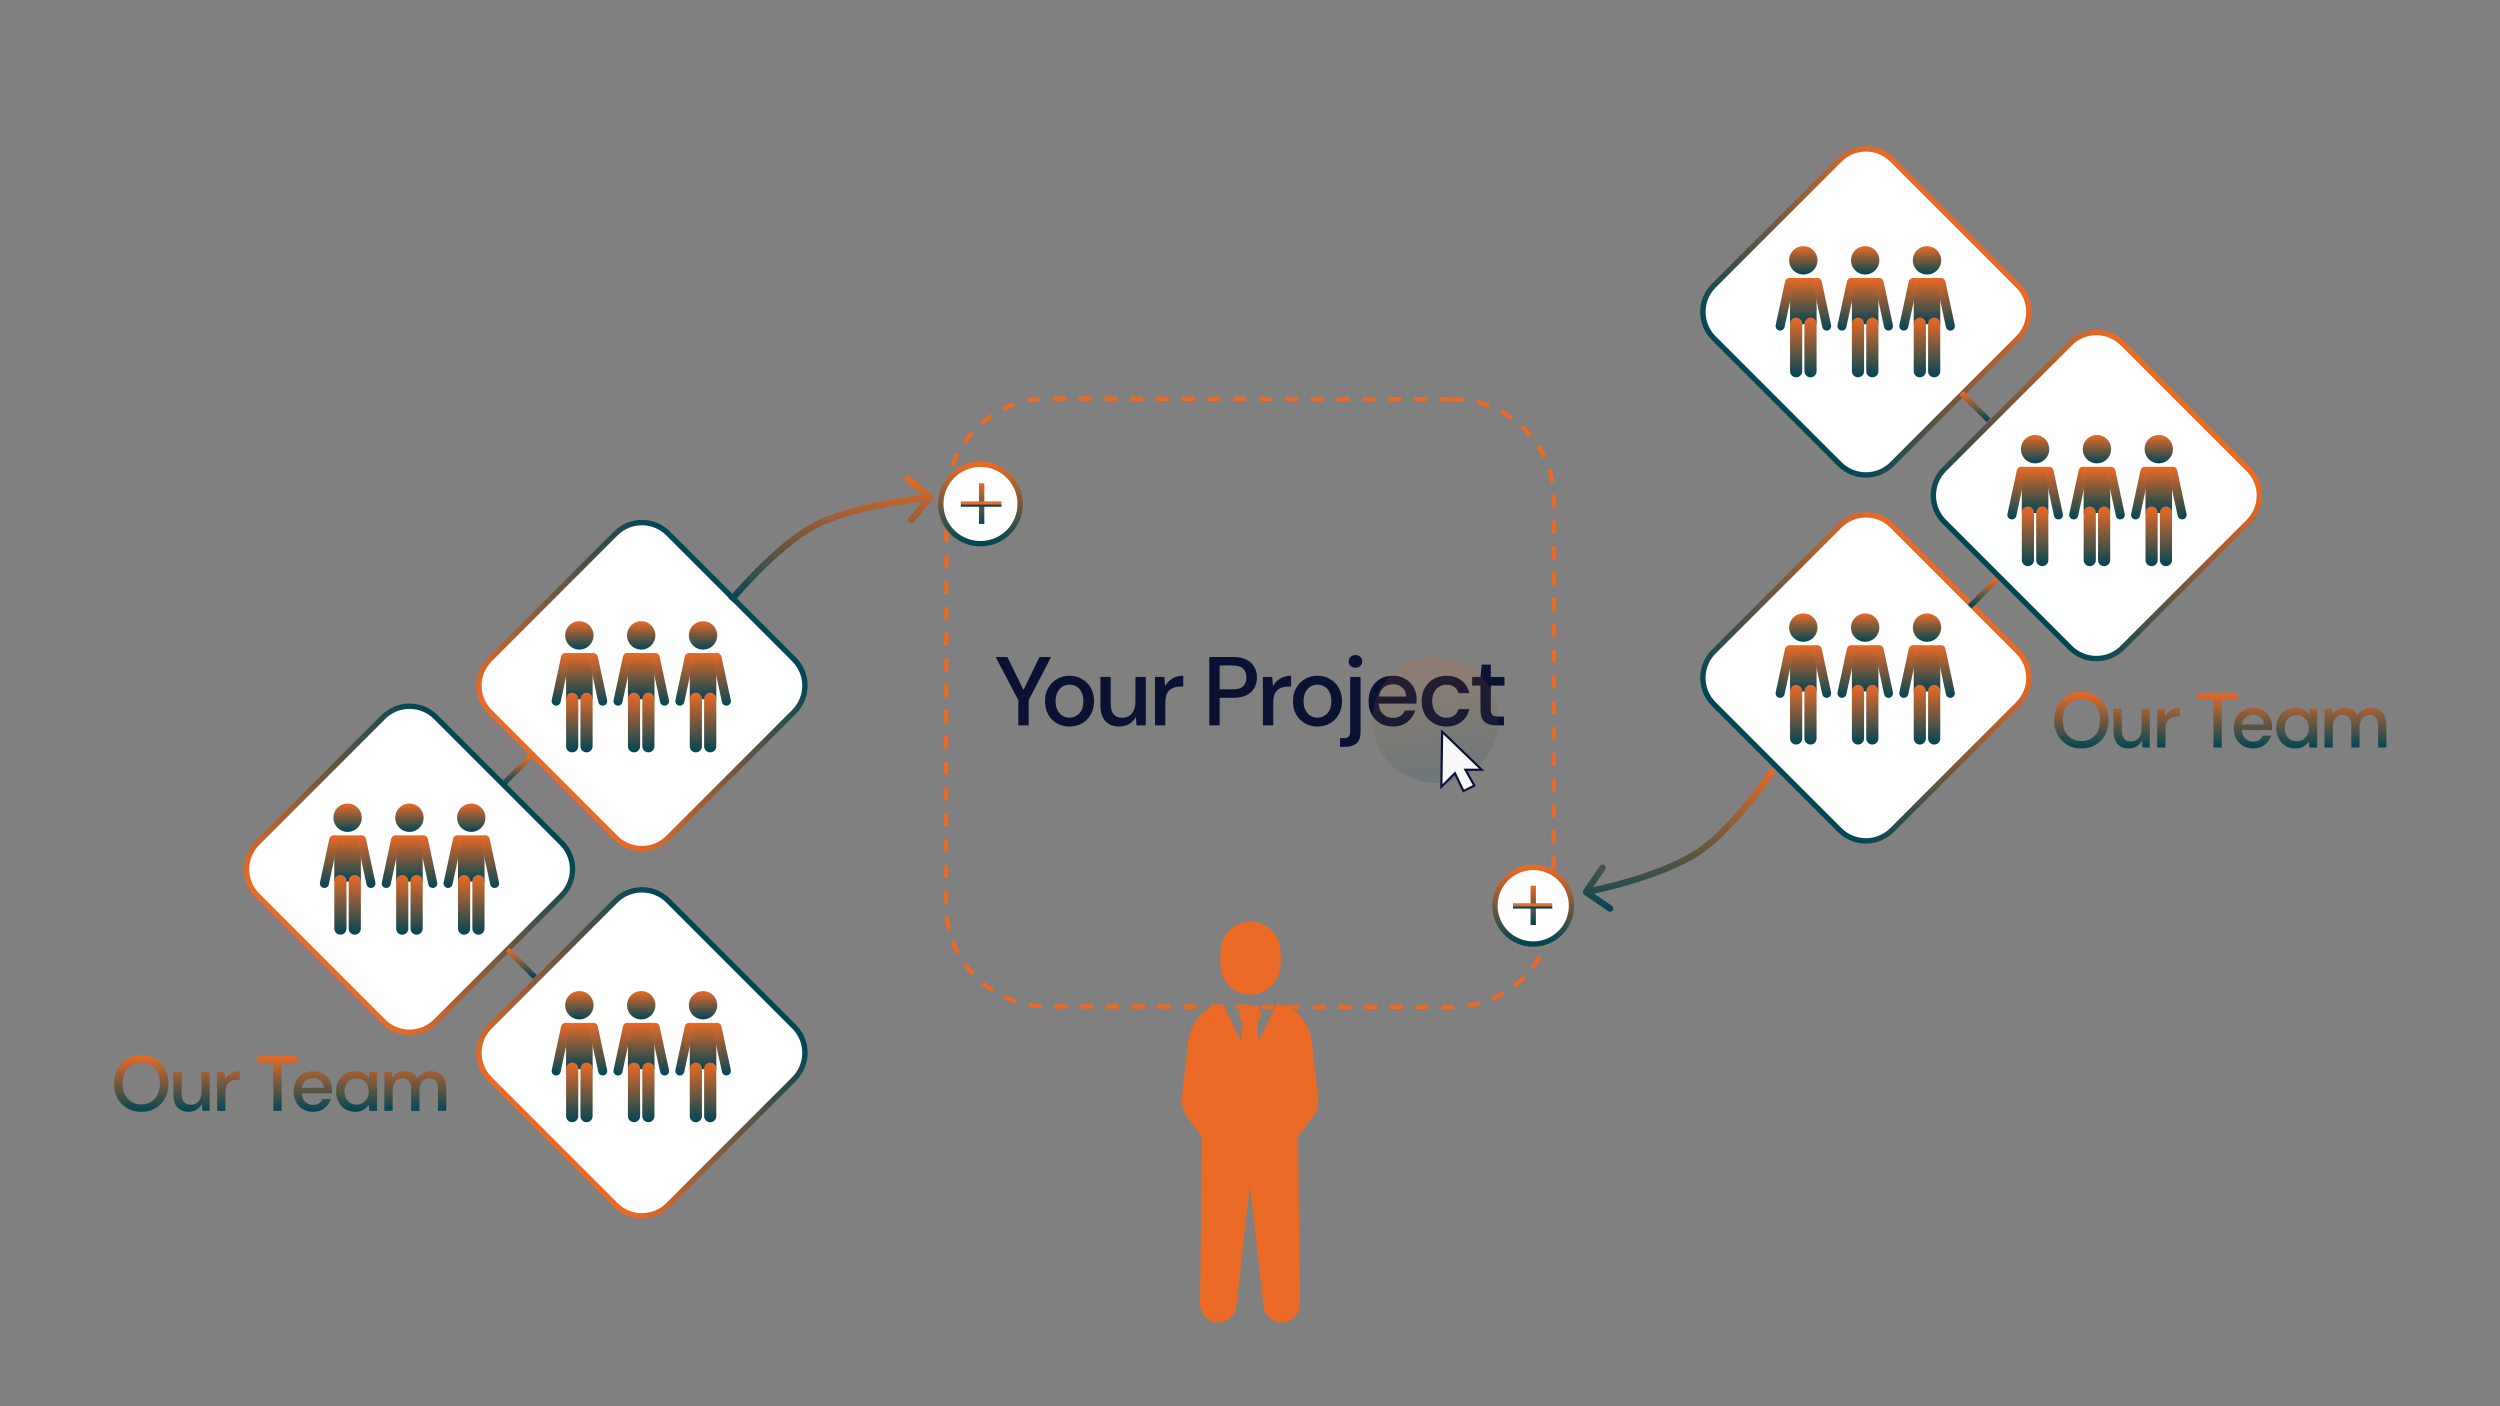 <svg xmlns="http://www.w3.org/2000/svg" width="2325" height="1308" viewBox="0 0 2325 1308" fill="none"><rect x="0" y="0" width="2325" height="1308" fill="#808080" stroke="none"/><path d="M1351.07 371.231L974.801 370.73C922.636 370.66 880.292 412.898 880.222 465.07L879.721 841.397C879.652 893.57 921.884 935.92 974.049 935.99L1350.32 936.491C1402.49 936.56 1444.83 894.322 1444.9 842.15L1445.4 465.823C1445.47 413.651 1403.24 371.3 1351.07 371.231Z" stroke="#EB6A25" stroke-width="4" stroke-linejoin="round" stroke-dasharray="12 12"></path><path d="M947.015 674.589V651.154L925.945 611.006H936.843L951.828 641.707L966.723 611.006H977.53L956.642 651.154V674.589H947.015ZM994.576 675.679C990.277 675.679 986.402 674.71 982.951 672.772C979.56 670.774 976.866 668.019 974.868 664.506C972.87 660.934 971.871 656.786 971.871 652.062C971.871 647.339 972.87 643.221 974.868 639.709C976.926 636.136 979.681 633.381 983.132 631.443C986.584 629.445 990.428 628.446 994.666 628.446C998.965 628.446 1002.81 629.445 1006.2 631.443C1009.65 633.381 1012.38 636.136 1014.37 639.709C1016.43 643.221 1017.46 647.339 1017.46 652.062C1017.46 656.786 1016.43 660.934 1014.37 664.506C1012.38 668.019 1009.65 670.774 1006.2 672.772C1002.75 674.71 998.875 675.679 994.576 675.679ZM994.576 667.413C996.876 667.413 998.996 666.838 1000.93 665.687C1002.93 664.537 1004.54 662.841 1005.75 660.601C1006.96 658.3 1007.56 655.453 1007.56 652.062C1007.56 648.671 1006.96 645.855 1005.75 643.615C1004.6 641.314 1003.02 639.588 1001.02 638.437C999.086 637.287 996.967 636.711 994.666 636.711C992.366 636.711 990.216 637.287 988.218 638.437C986.281 639.588 984.707 641.314 983.496 643.615C982.285 645.855 981.679 648.671 981.679 652.062C981.679 655.453 982.285 658.3 983.496 660.601C984.707 662.841 986.281 664.537 988.218 665.687C990.156 666.838 992.275 667.413 994.576 667.413ZM1040.86 675.679C1035.41 675.679 1031.11 673.983 1027.96 670.592C1024.88 667.201 1023.33 662.145 1023.33 655.423V629.536H1032.96V654.424C1032.96 663.144 1036.53 667.504 1043.68 667.504C1047.25 667.504 1050.18 666.232 1052.49 663.689C1054.79 661.146 1055.94 657.512 1055.94 652.789V629.536H1065.56V674.589H1057.03L1056.3 666.686C1054.91 669.472 1052.85 671.682 1050.12 673.317C1047.46 674.892 1044.37 675.679 1040.86 675.679ZM1074.18 674.589V629.536H1082.81L1083.62 638.074C1085.2 635.107 1087.38 632.775 1090.16 631.08C1093.01 629.324 1096.43 628.446 1100.42 628.446V638.528H1097.79C1095.13 638.528 1092.74 638.982 1090.62 639.891C1088.56 640.738 1086.89 642.222 1085.62 644.341C1084.41 646.4 1083.8 649.277 1083.8 652.971V674.589H1074.18ZM1124.66 674.589V611.006H1146.91C1151.87 611.006 1155.99 611.853 1159.26 613.549C1162.53 615.184 1164.95 617.455 1166.53 620.361C1168.16 623.208 1168.98 626.447 1168.98 630.081C1168.98 633.532 1168.19 636.711 1166.62 639.618C1165.1 642.464 1162.71 644.735 1159.44 646.431C1156.17 648.126 1152 648.974 1146.91 648.974H1134.29V674.589H1124.66ZM1134.29 641.071H1146.46C1151 641.071 1154.24 640.103 1156.17 638.165C1158.17 636.166 1159.17 633.472 1159.17 630.081C1159.17 626.568 1158.17 623.843 1156.17 621.906C1154.24 619.907 1151 618.908 1146.46 618.908H1134.29V641.071ZM1174.5 674.589V629.536H1183.13L1183.94 638.074C1185.52 635.107 1187.7 632.775 1190.48 631.08C1193.33 629.324 1196.75 628.446 1200.75 628.446V638.528H1198.11C1195.45 638.528 1193.06 638.982 1190.94 639.891C1188.88 640.738 1187.21 642.222 1185.94 644.341C1184.73 646.4 1184.12 649.277 1184.12 652.971V674.589H1174.5ZM1225.19 675.679C1220.89 675.679 1217.02 674.71 1213.57 672.772C1210.18 670.774 1207.49 668.019 1205.49 664.506C1203.49 660.934 1202.49 656.786 1202.49 652.062C1202.49 647.339 1203.49 643.221 1205.49 639.709C1207.55 636.136 1210.3 633.381 1213.75 631.443C1217.2 629.445 1221.05 628.446 1225.29 628.446C1229.59 628.446 1233.42 629.445 1236.82 631.443C1240.27 633.381 1242.99 636.136 1244.99 639.709C1247.05 643.221 1248.08 647.339 1248.08 652.062C1248.08 656.786 1247.05 660.934 1244.99 664.506C1242.99 668.019 1240.27 670.774 1236.82 672.772C1233.36 674.71 1229.49 675.679 1225.19 675.679ZM1225.19 667.413C1227.49 667.413 1229.61 666.838 1231.55 665.687C1233.55 664.537 1235.16 662.841 1236.37 660.601C1237.58 658.3 1238.18 655.453 1238.18 652.062C1238.18 648.671 1237.58 645.855 1236.37 643.615C1235.22 641.314 1233.64 639.588 1231.64 638.437C1229.71 637.287 1227.59 636.711 1225.29 636.711C1222.99 636.711 1220.83 637.287 1218.83 638.437C1216.9 639.588 1215.32 641.314 1214.11 643.615C1212.9 645.855 1212.29 648.671 1212.29 652.062C1212.29 655.453 1212.9 658.3 1214.11 660.601C1215.32 662.841 1216.9 664.537 1218.83 665.687C1220.77 666.838 1222.89 667.413 1225.19 667.413ZM1260.59 620.997C1258.77 620.997 1257.26 620.452 1256.04 619.362C1254.89 618.212 1254.31 616.789 1254.31 615.093C1254.31 613.398 1254.89 612.005 1256.04 610.915C1257.26 609.764 1258.77 609.189 1260.59 609.189C1262.4 609.189 1263.88 609.764 1265.03 610.915C1266.24 612.005 1266.85 613.398 1266.85 615.093C1266.85 616.789 1266.24 618.212 1265.03 619.362C1263.88 620.452 1262.4 620.997 1260.59 620.997ZM1246.24 694.572V686.397H1249.77C1251.89 686.397 1253.41 685.943 1254.31 685.035C1255.22 684.187 1255.68 682.734 1255.68 680.675V629.536H1265.31V680.766C1265.31 685.671 1264.06 689.183 1261.58 691.302C1259.1 693.482 1255.65 694.572 1251.23 694.572H1246.24ZM1295.45 675.679C1291.03 675.679 1287.09 674.71 1283.64 672.772C1280.25 670.774 1277.59 668.019 1275.65 664.506C1273.71 660.994 1272.74 656.907 1272.74 652.244C1272.74 647.521 1273.68 643.373 1275.55 639.8C1277.49 636.227 1280.15 633.441 1283.55 631.443C1287 629.445 1290.99 628.446 1295.53 628.446C1299.95 628.446 1303.8 629.445 1307.07 631.443C1310.34 633.381 1312.89 635.985 1314.7 639.255C1316.52 642.525 1317.43 646.128 1317.43 650.064C1317.43 650.67 1317.39 651.336 1317.33 652.062C1317.33 652.728 1317.31 653.485 1317.25 654.333H1282.19C1282.49 658.693 1283.91 662.024 1286.45 664.325C1289.06 666.565 1292.06 667.686 1295.45 667.686C1298.17 667.686 1300.44 667.08 1302.25 665.869C1304.13 664.597 1305.52 662.902 1306.43 660.782H1316.06C1314.85 665.021 1312.43 668.564 1308.79 671.41C1305.22 674.256 1300.78 675.679 1295.45 675.679ZM1295.45 636.348C1292.24 636.348 1289.39 637.317 1286.91 639.255C1284.43 641.132 1282.92 643.978 1282.37 647.793H1307.8C1307.62 644.281 1306.37 641.495 1304.07 639.436C1301.77 637.378 1298.9 636.348 1295.45 636.348ZM1345.12 675.679C1340.7 675.679 1336.74 674.68 1333.23 672.681C1329.78 670.683 1327.05 667.928 1325.06 664.416C1323.12 660.843 1322.15 656.725 1322.15 652.062C1322.15 647.4 1323.12 643.312 1325.06 639.8C1327.05 636.227 1329.78 633.441 1333.23 631.443C1336.74 629.445 1340.7 628.446 1345.12 628.446C1350.69 628.446 1355.35 629.899 1359.11 632.806C1362.92 635.712 1365.38 639.648 1366.47 644.614H1356.38C1355.78 642.131 1354.45 640.193 1352.39 638.801C1350.33 637.408 1347.91 636.711 1345.12 636.711C1342.76 636.711 1340.58 637.317 1338.58 638.528C1336.58 639.679 1334.99 641.405 1333.77 643.706C1332.56 645.946 1331.96 648.732 1331.96 652.062C1331.96 655.393 1332.56 658.209 1333.77 660.51C1334.99 662.75 1336.58 664.476 1338.58 665.687C1340.58 666.898 1342.76 667.504 1345.12 667.504C1347.91 667.504 1350.33 666.808 1352.39 665.415C1354.45 664.022 1355.78 662.054 1356.38 659.511H1366.47C1365.44 664.355 1363.02 668.261 1359.2 671.228C1355.39 674.195 1350.69 675.679 1345.12 675.679ZM1391.28 674.589C1386.86 674.589 1383.35 673.529 1380.75 671.41C1378.14 669.23 1376.84 665.384 1376.84 659.874V637.62H1369.12V629.536H1376.84L1378.02 618.091H1386.46V629.536H1399.18V637.62H1386.46V659.874C1386.46 662.357 1386.98 664.083 1388.01 665.051C1389.1 665.96 1390.94 666.414 1393.55 666.414H1398.73V674.589H1391.28Z" fill="#0A1133"></path><g opacity="0.15"><path d="M1343.16 727.478C1375.22 722.935 1397.53 693.257 1392.99 661.192C1388.45 629.127 1358.77 606.817 1326.71 611.361C1294.65 615.904 1272.34 645.582 1276.89 677.647C1281.43 709.712 1311.1 732.022 1343.16 727.478Z" fill="url(#paint0_linear_97_1781)"></path></g><path d="M1340.46 731.704L1341.19 680.48L1377.97 715.831H1362.83L1371.12 730.622L1361.02 735.673L1353.09 719.078L1340.46 731.704Z" fill="#F8F8F8" stroke="#0A1133" stroke-width="2"></path><path d="M455.512 662.028L572.589 779.122C586.066 792.601 607.918 792.601 621.396 779.122L738.472 662.028C751.95 648.549 751.95 626.694 738.472 613.214L621.396 496.121C607.918 482.641 586.066 482.641 572.589 496.121L455.512 613.214C442.034 626.694 442.034 648.549 455.512 662.028Z" fill="white" stroke="url(#paint1_linear_97_1781)" stroke-width="5"></path><path d="M239.388 832.795L356.464 949.888C369.942 963.368 391.793 963.368 405.271 949.888L522.348 832.795C535.826 819.315 535.826 797.461 522.348 783.981L405.271 666.888C391.793 653.408 369.942 653.408 356.464 666.888L239.388 783.981C225.91 797.461 225.91 819.315 239.388 832.795Z" fill="white" stroke="url(#paint2_linear_97_1781)" stroke-width="5"></path><path d="M455.512 1003.56L572.589 1120.66C586.066 1134.13 607.918 1134.13 621.396 1120.66L738.472 1003.56C751.95 990.082 751.95 968.227 738.472 954.748L621.396 837.654C607.918 824.175 586.066 824.175 572.589 837.654L455.512 954.748C442.034 968.227 442.034 990.082 455.512 1003.56Z" fill="white" stroke="url(#paint3_linear_97_1781)" stroke-width="5"></path><path d="M1876.75 606.005L1759.68 488.912C1746.2 475.432 1724.35 475.432 1710.87 488.912L1593.79 606.005C1580.32 619.485 1580.32 641.34 1593.79 654.819L1710.87 771.913C1724.35 785.392 1746.2 785.392 1759.68 771.913L1876.75 654.819C1890.23 641.34 1890.23 619.485 1876.75 606.005Z" fill="white" stroke="url(#paint4_linear_97_1781)" stroke-width="5"></path><path d="M2091.09 436.45L1974.01 319.356C1960.54 305.877 1938.68 305.877 1925.21 319.356L1808.13 436.45C1794.65 449.929 1794.65 471.784 1808.13 485.264L1925.21 602.357C1938.68 615.837 1960.54 615.837 1974.01 602.357L2091.09 485.264C2104.57 471.784 2104.57 449.929 2091.09 436.45Z" fill="white" stroke="url(#paint5_linear_97_1781)" stroke-width="5"></path><path d="M1876.75 265.683L1759.68 148.59C1746.2 135.11 1724.35 135.11 1710.87 148.59L1593.79 265.683C1580.32 279.163 1580.32 301.017 1593.79 314.497L1710.87 431.59C1724.35 445.07 1746.2 445.07 1759.68 431.59L1876.75 314.497C1890.23 301.017 1890.23 279.163 1876.75 265.683Z" fill="white" stroke="url(#paint6_linear_97_1781)" stroke-width="5"></path><path d="M867.188 464.67C868.264 463.391 868.099 461.48 866.821 460.404L845.972 442.859C844.693 441.782 842.784 441.947 841.707 443.227C840.631 444.506 840.795 446.416 842.074 447.492L860.606 463.088L845.013 481.622C843.936 482.902 844.101 484.812 845.38 485.888C846.66 486.965 848.569 486.8 849.646 485.52L867.188 464.67ZM679.777 558.275C682.104 560.212 682.104 560.212 682.104 560.212L682.106 560.211C682.107 560.209 682.108 560.207 682.11 560.204C682.115 560.2 682.121 560.191 682.131 560.18C682.149 560.157 682.178 560.123 682.216 560.079C682.292 559.988 682.407 559.851 682.56 559.67C682.864 559.311 683.316 558.778 683.906 558.091C685.086 556.716 686.814 554.729 688.998 552.283C693.368 547.387 699.559 540.662 706.838 533.344C721.456 518.649 740.243 501.791 757.396 492.434L754.497 487.119C736.531 496.918 717.232 514.309 702.546 529.074C695.173 536.486 688.906 543.294 684.481 548.25C682.269 550.728 680.516 552.745 679.313 554.144C678.713 554.844 678.249 555.39 677.934 555.762C677.778 555.949 677.658 556.092 677.577 556.188C677.535 556.237 677.505 556.273 677.483 556.299C677.472 556.311 677.465 556.32 677.459 556.328C677.457 556.331 677.454 556.334 677.453 556.335C677.452 556.336 677.452 556.337 677.451 556.337C677.451 556.339 677.451 556.339 679.777 558.275ZM757.396 492.434C776.188 482.183 803.018 475.486 825.389 471.355C836.527 469.298 846.475 467.892 853.636 467.001C857.217 466.555 860.098 466.239 862.08 466.033C863.072 465.932 863.838 465.856 864.355 465.808C864.613 465.784 864.809 465.766 864.94 465.754C865.004 465.747 865.054 465.744 865.085 465.741C865.101 465.739 865.113 465.738 865.121 465.738C865.124 465.738 865.128 465.737 865.129 465.737C865.13 465.737 865.131 465.737 864.871 462.72C864.612 459.704 864.611 459.704 864.61 459.704C864.61 459.704 864.608 459.704 864.607 459.704C864.603 459.704 864.6 459.704 864.595 459.705C864.587 459.705 864.572 459.706 864.554 459.709C864.519 459.711 864.465 459.716 864.396 459.722C864.257 459.736 864.054 459.754 863.786 459.779C863.252 459.83 862.467 459.906 861.457 460.01C859.438 460.219 856.514 460.541 852.889 460.991C845.64 461.894 835.571 463.317 824.289 465.4C801.816 469.55 774.183 476.38 754.497 487.119L757.396 492.434Z" fill="url(#paint7_linear_97_1781)"></path><path d="M1472.42 827.893C1471.48 829.276 1471.83 831.159 1473.21 832.1L1495.74 847.44C1497.12 848.381 1499 848.024 1499.94 846.642C1500.88 845.26 1500.52 843.377 1499.14 842.436L1479.12 828.8L1492.76 808.78C1493.7 807.398 1493.34 805.514 1491.96 804.573C1490.58 803.632 1488.7 803.989 1487.76 805.371L1472.42 827.893ZM1649.37 715.767C1646.86 714.076 1646.86 714.076 1646.86 714.076C1646.86 714.077 1646.86 714.081 1646.86 714.083C1646.85 714.089 1646.85 714.098 1646.84 714.11C1646.83 714.134 1646.8 714.172 1646.77 714.22C1646.69 714.318 1646.6 714.466 1646.46 714.661C1646.2 715.05 1645.8 715.626 1645.29 716.369C1644.25 717.855 1642.73 720.008 1640.81 722.664C1636.96 727.976 1631.48 735.295 1624.98 743.312C1611.93 759.415 1594.95 778.092 1578.83 789.138L1582.26 794.133C1599.13 782.563 1616.57 763.304 1629.68 747.126C1636.27 739.004 1641.81 731.597 1645.71 726.218C1647.66 723.528 1649.2 721.344 1650.25 719.829C1650.79 719.072 1651.19 718.482 1651.46 718.08C1651.6 717.879 1651.71 717.725 1651.78 717.62C1651.82 717.568 1651.84 717.528 1651.85 717.501C1651.86 717.487 1651.88 717.477 1651.88 717.47C1651.88 717.466 1651.89 717.464 1651.89 717.461C1651.89 717.46 1651.89 717.459 1651.89 717.459C1651.89 717.458 1651.89 717.458 1649.37 715.767ZM1578.83 789.138C1561.18 801.242 1535.17 810.626 1513.32 817.004C1502.45 820.18 1492.7 822.587 1485.66 824.2C1482.15 825.007 1479.32 825.613 1477.36 826.018C1476.39 826.22 1475.64 826.373 1475.12 826.473C1474.86 826.524 1474.68 826.562 1474.55 826.587C1474.49 826.599 1474.44 826.608 1474.4 826.614C1474.39 826.617 1474.38 826.62 1474.37 826.621C1474.37 826.622 1474.37 826.622 1474.35 826.622C1474.35 826.623 1474.35 826.622 1474.92 829.598C1475.49 832.573 1475.49 832.573 1475.49 832.573V832.571C1475.49 832.571 1475.49 832.57 1475.5 832.569C1475.52 832.568 1475.53 832.565 1475.54 832.562C1475.58 832.554 1475.62 832.545 1475.7 832.531C1475.83 832.505 1476.04 832.466 1476.3 832.414C1476.82 832.31 1477.6 832.153 1478.59 831.948C1480.58 831.535 1483.46 830.919 1487.02 830.102C1494.14 828.469 1504.01 826.034 1515.03 822.817C1536.96 816.41 1563.76 806.812 1582.26 794.133L1578.83 789.138Z" fill="url(#paint8_linear_97_1781)"></path><path d="M131.383 1033.95C126.346 1033.95 121.938 1032.84 118.16 1030.61C114.382 1028.38 111.427 1025.3 109.296 1021.38C107.164 1017.41 106.099 1012.83 106.099 1007.64C106.099 1002.46 107.164 997.907 109.296 993.983C111.427 990.011 114.382 986.91 118.16 984.682C121.938 982.454 126.346 981.339 131.383 981.339C136.421 981.339 140.828 982.454 144.607 984.682C148.385 986.91 151.315 990.011 153.398 993.983C155.529 997.907 156.595 1002.46 156.595 1007.64C156.595 1012.83 155.529 1017.41 153.398 1021.38C151.315 1025.3 148.385 1028.38 144.607 1030.61C140.828 1032.84 136.421 1033.95 131.383 1033.95ZM131.383 1027.05C134.871 1027.05 137.898 1026.27 140.465 1024.72C143.081 1023.17 145.115 1020.94 146.568 1018.04C148.021 1015.13 148.748 1011.67 148.748 1007.64C148.748 1003.62 148.021 1000.16 146.568 997.253C145.115 994.347 143.081 992.118 140.465 990.568C137.898 989.018 134.871 988.243 131.383 988.243C127.896 988.243 124.844 989.018 122.228 990.568C119.613 992.118 117.578 994.347 116.125 997.253C114.721 1000.16 114.018 1003.62 114.018 1007.64C114.018 1011.67 114.721 1015.13 116.125 1018.04C117.578 1020.94 119.613 1023.17 122.228 1024.72C124.844 1026.27 127.896 1027.05 131.383 1027.05ZM175.274 1033.95C170.914 1033.95 167.475 1032.59 164.956 1029.88C162.486 1027.17 161.251 1023.12 161.251 1017.75V997.035H168.952V1016.95C168.952 1023.92 171.81 1027.41 177.526 1027.41C180.384 1027.41 182.733 1026.39 184.574 1024.36C186.414 1022.32 187.334 1019.42 187.334 1015.64V997.035H195.036V1033.08H188.206L187.625 1026.76C186.511 1028.98 184.864 1030.75 182.685 1032.06C180.553 1033.32 178.083 1033.95 175.274 1033.95ZM201.928 1033.08V997.035H208.83L209.484 1003.87C210.743 1001.49 212.487 999.627 214.715 998.271C216.992 996.866 219.728 996.163 222.925 996.163V1004.23H220.818C218.687 1004.23 216.774 1004.59 215.078 1005.32C213.431 1006 212.099 1007.18 211.082 1008.88C210.113 1010.53 209.629 1012.83 209.629 1015.78V1033.08H201.928ZM254.228 1033.08V988.461H239.188V982.211H276.897V988.461H261.929V1033.08H254.228ZM291.235 1033.95C287.699 1033.95 284.551 1033.17 281.79 1031.62C279.078 1030.03 276.946 1027.82 275.396 1025.01C273.846 1022.2 273.071 1018.93 273.071 1015.2C273.071 1011.42 273.822 1008.1 275.324 1005.25C276.874 1002.39 279.005 1000.16 281.717 998.561C284.478 996.963 287.675 996.163 291.308 996.163C294.844 996.163 297.92 996.963 300.535 998.561C303.151 1000.11 305.185 1002.19 306.638 1004.81C308.092 1007.43 308.818 1010.31 308.818 1013.46C308.818 1013.94 308.794 1014.48 308.746 1015.06C308.746 1015.59 308.721 1016.2 308.673 1016.87H280.628C280.87 1020.36 282.008 1023.03 284.042 1024.87C286.125 1026.66 288.523 1027.56 291.235 1027.56C293.415 1027.56 295.231 1027.07 296.685 1026.1C298.186 1025.08 299.3 1023.73 300.027 1022.03H307.728C306.76 1025.42 304.822 1028.26 301.916 1030.53C299.058 1032.81 295.498 1033.95 291.235 1033.95ZM291.235 1002.49C288.668 1002.49 286.392 1003.26 284.406 1004.81C282.42 1006.31 281.209 1008.59 280.773 1011.64H301.117C300.971 1008.83 299.978 1006.6 298.138 1004.96C296.297 1003.31 293.996 1002.49 291.235 1002.49ZM330.323 1033.95C326.836 1033.95 323.76 1033.13 321.096 1031.48C318.432 1029.83 316.349 1027.58 314.847 1024.72C313.346 1021.86 312.595 1018.62 312.595 1014.98C312.595 1011.35 313.346 1008.13 314.847 1005.32C316.349 1002.46 318.432 1000.23 321.096 998.634C323.808 996.987 326.908 996.163 330.396 996.163C333.254 996.163 335.748 996.72 337.879 997.835C340.059 998.949 341.754 1000.52 342.965 1002.56L343.401 997.035H350.667V1033.08H343.474L342.965 1027.48C341.803 1029.18 340.204 1030.68 338.17 1031.99C336.136 1033.3 333.52 1033.95 330.323 1033.95ZM331.704 1027.26C334.997 1027.26 337.686 1026.13 339.769 1023.85C341.9 1021.57 342.965 1018.64 342.965 1015.06C342.965 1011.42 341.9 1008.49 339.769 1006.26C337.686 1003.99 334.997 1002.85 331.704 1002.85C328.41 1002.85 325.697 1003.99 323.566 1006.26C321.435 1008.49 320.369 1011.42 320.369 1015.06C320.369 1017.43 320.854 1019.54 321.822 1021.38C322.791 1023.22 324.123 1024.67 325.819 1025.74C327.562 1026.76 329.524 1027.26 331.704 1027.26ZM357.471 1033.08V997.035H364.301L364.955 1002.12C366.117 1000.28 367.643 998.828 369.532 997.762C371.47 996.696 373.698 996.163 376.217 996.163C381.932 996.163 385.904 998.416 388.132 1002.92C389.44 1000.84 391.184 999.191 393.363 997.98C395.592 996.769 397.989 996.163 400.556 996.163C405.061 996.163 408.597 997.52 411.164 1000.23C413.731 1002.95 415.015 1006.99 415.015 1012.37V1033.08H407.313V1013.17C407.313 1006.19 404.649 1002.7 399.321 1002.7C396.609 1002.7 394.381 1003.72 392.637 1005.76C390.942 1007.79 390.094 1010.7 390.094 1014.48V1033.08H382.392V1013.17C382.392 1006.19 379.704 1002.7 374.327 1002.7C371.663 1002.7 369.459 1003.72 367.716 1005.76C366.02 1007.79 365.173 1010.7 365.173 1014.48V1033.08H357.471Z" fill="url(#paint9_linear_97_1781)"></path><path d="M1935.68 696.05C1930.65 696.05 1926.24 694.936 1922.46 692.707C1918.68 690.479 1915.73 687.403 1913.6 683.479C1911.46 679.506 1910.4 674.928 1910.4 669.745C1910.4 664.561 1911.46 660.007 1913.6 656.083C1915.73 652.111 1918.68 649.011 1922.46 646.782C1926.24 644.554 1930.65 643.439 1935.68 643.439C1940.72 643.439 1945.13 644.554 1948.91 646.782C1952.69 649.011 1955.62 652.111 1957.7 656.083C1959.83 660.007 1960.9 664.561 1960.9 669.745C1960.9 674.928 1959.83 679.506 1957.7 683.479C1955.62 687.403 1952.69 690.479 1948.91 692.707C1945.13 694.936 1940.72 696.05 1935.68 696.05ZM1935.68 689.147C1939.17 689.147 1942.2 688.372 1944.77 686.821C1947.38 685.271 1949.42 683.043 1950.87 680.136C1952.32 677.229 1953.05 673.766 1953.05 669.745C1953.05 665.724 1952.32 662.26 1950.87 659.353C1949.42 656.447 1947.38 654.218 1944.77 652.668C1942.2 651.118 1939.17 650.343 1935.68 650.343C1932.2 650.343 1929.14 651.118 1926.53 652.668C1923.91 654.218 1921.88 656.447 1920.43 659.353C1919.02 662.26 1918.32 665.724 1918.32 669.745C1918.32 673.766 1919.02 677.229 1920.43 680.136C1921.88 683.043 1923.91 685.271 1926.53 686.821C1929.14 688.372 1932.2 689.147 1935.68 689.147ZM1979.57 696.05C1975.21 696.05 1971.77 694.694 1969.25 691.981C1966.78 689.268 1965.55 685.223 1965.55 679.845V659.135H1973.25V679.046C1973.25 686.022 1976.1 689.51 1981.82 689.51C1984.68 689.51 1987.03 688.493 1988.87 686.458C1990.71 684.423 1991.63 681.517 1991.63 677.738V659.135H1999.33V695.178H1992.5L1991.92 688.856C1990.81 691.085 1989.16 692.853 1986.98 694.161C1984.85 695.42 1982.38 696.05 1979.57 696.05ZM2006.22 695.178V659.135H2013.12L2013.78 665.966C2015.04 663.592 2016.78 661.727 2019.01 660.371C2021.28 658.966 2024.02 658.263 2027.22 658.263V666.329H2025.11C2022.98 666.329 2021.07 666.693 2019.37 667.419C2017.72 668.098 2016.39 669.285 2015.38 670.98C2014.41 672.627 2013.92 674.928 2013.92 677.883V695.178H2006.22ZM2058.52 695.178V650.561H2043.48V644.311H2081.19V650.561H2066.22V695.178H2058.52ZM2095.53 696.05C2091.99 696.05 2088.84 695.275 2086.08 693.725C2083.37 692.126 2081.24 689.922 2079.69 687.112C2078.14 684.302 2077.36 681.032 2077.36 677.302C2077.36 673.523 2078.11 670.205 2079.62 667.347C2081.17 664.489 2083.3 662.26 2086.01 660.661C2088.77 659.063 2091.97 658.263 2095.6 658.263C2099.14 658.263 2102.21 659.063 2104.83 660.661C2107.44 662.212 2109.48 664.295 2110.93 666.911C2112.38 669.527 2113.11 672.409 2113.11 675.558C2113.11 676.043 2113.09 676.575 2113.04 677.157C2113.04 677.69 2113.01 678.295 2112.96 678.973H2084.92C2085.16 682.461 2086.3 685.126 2088.33 686.967C2090.42 688.759 2092.81 689.655 2095.53 689.655C2097.71 689.655 2099.52 689.171 2100.98 688.202C2102.48 687.185 2103.59 685.828 2104.32 684.133H2112.02C2111.05 687.524 2109.11 690.358 2106.21 692.635C2103.35 694.912 2099.79 696.05 2095.53 696.05ZM2095.53 664.585C2092.96 664.585 2090.68 665.36 2088.7 666.911C2086.71 668.412 2085.5 670.689 2085.06 673.741H2105.41C2105.26 670.932 2104.27 668.703 2102.43 667.056C2100.59 665.409 2098.29 664.585 2095.53 664.585ZM2134.62 696.05C2131.13 696.05 2128.05 695.227 2125.39 693.579C2122.72 691.932 2120.64 689.68 2119.14 686.821C2117.64 683.963 2116.89 680.717 2116.89 677.084C2116.89 673.451 2117.64 670.229 2119.14 667.419C2120.64 664.561 2122.72 662.333 2125.39 660.734C2128.1 659.087 2131.2 658.263 2134.69 658.263C2137.55 658.263 2140.04 658.821 2142.17 659.935C2144.35 661.049 2146.05 662.623 2147.26 664.658L2147.69 659.135H2154.96V695.178H2147.77L2147.26 689.583C2146.1 691.278 2144.5 692.78 2142.46 694.088C2140.43 695.396 2137.81 696.05 2134.62 696.05ZM2136 689.365C2139.29 689.365 2141.98 688.226 2144.06 685.949C2146.19 683.673 2147.26 680.742 2147.26 677.157C2147.26 673.523 2146.19 670.593 2144.06 668.364C2141.98 666.087 2139.29 664.949 2136 664.949C2132.7 664.949 2129.99 666.087 2127.86 668.364C2125.73 670.593 2124.66 673.523 2124.66 677.157C2124.66 679.531 2125.15 681.638 2126.12 683.479C2127.08 685.32 2128.42 686.773 2130.11 687.839C2131.86 688.856 2133.82 689.365 2136 689.365ZM2161.77 695.178V659.135H2168.6L2169.25 664.222C2170.41 662.381 2171.94 660.928 2173.83 659.862C2175.76 658.796 2177.99 658.263 2180.51 658.263C2186.23 658.263 2190.2 660.516 2192.43 665.021C2193.73 662.938 2195.48 661.291 2197.66 660.08C2199.89 658.869 2202.28 658.263 2204.85 658.263C2209.36 658.263 2212.89 659.62 2215.46 662.333C2218.03 665.046 2219.31 669.091 2219.31 674.468V695.178H2211.61V675.267C2211.61 668.291 2208.94 664.803 2203.62 664.803C2200.9 664.803 2198.67 665.821 2196.93 667.855C2195.24 669.89 2194.39 672.797 2194.39 676.575V695.178H2186.69V675.267C2186.69 668.291 2184 664.803 2178.62 664.803C2175.96 664.803 2173.75 665.821 2172.01 667.855C2170.31 669.89 2169.47 672.797 2169.47 676.575V695.178H2161.77Z" fill="url(#paint10_linear_97_1781)"></path><path d="M1461.54 842.338C1461.54 862.03 1445.59 877.99 1425.92 877.99C1406.24 877.99 1390.29 862.03 1390.29 842.338C1390.29 822.645 1406.24 806.684 1425.92 806.684C1445.59 806.684 1461.54 822.645 1461.54 842.338Z" fill="white" stroke="url(#paint11_linear_97_1781)" stroke-width="5"></path><path d="M1425.9 823.688V860.263" stroke="url(#paint12_linear_97_1781)" stroke-width="5"></path><path d="M1443.64 842.51H1407.1" stroke="url(#paint13_linear_97_1781)" stroke-width="5"></path><path d="M911.836 505.639C932.234 505.639 948.77 489.101 948.77 468.7C948.77 448.299 932.234 431.761 911.836 431.761C891.438 431.761 874.902 448.299 874.902 468.7C874.902 489.101 891.438 505.639 911.836 505.639Z" fill="white" stroke="url(#paint14_linear_97_1781)" stroke-width="5"></path><path d="M912.931 449.43V487.222" stroke="url(#paint15_linear_97_1781)" stroke-width="5"></path><path d="M931.373 468.778H893.587" stroke="url(#paint16_linear_97_1781)" stroke-width="5"></path><path d="M467.703 729.37L493.133 703.937" stroke="url(#paint17_linear_97_1781)" stroke-width="5"></path><path d="M471.985 883.181L497.415 908.614" stroke="url(#paint18_linear_97_1781)" stroke-width="5"></path><path d="M1857.3 538.664L1831.87 564.097" stroke="url(#paint19_linear_97_1781)" stroke-width="5"></path><path d="M1849.38 390.908L1823.95 365.475" stroke="url(#paint20_linear_97_1781)" stroke-width="5"></path><path d="M323.257 773.692C330.556 773.692 336.473 767.774 336.473 760.474C336.473 753.174 330.556 747.256 323.257 747.256C315.958 747.256 310.042 753.174 310.042 760.474C310.042 767.774 315.958 773.692 323.257 773.692Z" fill="url(#paint21_linear_97_1781)"></path><path d="M335.603 776.887H310.914V819.881H335.603V776.887Z" fill="url(#paint22_linear_97_1781)"></path><path d="M316.578 813.781H316.578C313.45 813.781 310.914 816.317 310.914 819.446V863.602C310.914 866.73 313.45 869.267 316.578 869.267H316.578C319.706 869.267 322.242 866.73 322.242 863.602V819.446C322.242 816.317 319.706 813.781 316.578 813.781Z" fill="url(#paint23_linear_97_1781)"></path><path d="M335.601 819.446C335.601 816.317 333.065 813.781 329.937 813.781C326.809 813.781 324.273 816.317 324.273 819.446V863.602C324.273 866.73 326.809 869.267 329.937 869.267C333.065 869.267 335.601 866.73 335.601 863.602V819.446Z" fill="url(#paint24_linear_97_1781)"></path><path d="M340.365 780.134C339.876 777.859 337.636 776.412 335.362 776.901C333.088 777.39 331.641 779.63 332.13 781.905L340.856 822.488C341.345 824.762 343.585 826.21 345.859 825.72C348.134 825.231 349.581 822.991 349.092 820.717L340.365 780.134Z" fill="url(#paint25_linear_97_1781)"></path><path d="M306.292 780.134C306.781 777.859 309.021 776.412 311.295 776.901C313.569 777.39 315.017 779.63 314.527 781.905L305.801 822.488C305.312 824.762 303.072 826.21 300.798 825.72C298.524 825.231 297.077 822.991 297.566 820.717L306.292 780.134Z" fill="url(#paint26_linear_97_1781)"></path><path d="M438.278 773.692C445.577 773.692 451.494 767.774 451.494 760.474C451.494 753.174 445.577 747.256 438.278 747.256C430.979 747.256 425.062 753.174 425.062 760.474C425.062 767.774 430.979 773.692 438.278 773.692Z" fill="url(#paint27_linear_97_1781)"></path><path d="M450.624 776.887H425.935V819.881H450.624V776.887Z" fill="url(#paint28_linear_97_1781)"></path><path d="M437.263 819.446C437.263 816.317 434.727 813.781 431.599 813.781C428.471 813.781 425.935 816.317 425.935 819.446V863.602C425.935 866.73 428.471 869.267 431.599 869.267C434.727 869.267 437.263 866.73 437.263 863.602V819.446Z" fill="url(#paint29_linear_97_1781)"></path><path d="M444.958 813.781H444.958C441.83 813.781 439.294 816.317 439.294 819.446V863.602C439.294 866.73 441.83 869.267 444.958 869.267H444.958C448.086 869.267 450.622 866.73 450.622 863.602V819.446C450.622 816.317 448.086 813.781 444.958 813.781Z" fill="url(#paint30_linear_97_1781)"></path><path d="M455.386 780.134C454.897 777.859 452.657 776.412 450.383 776.901C448.109 777.39 446.662 779.63 447.151 781.905L455.877 822.488C456.366 824.762 458.606 826.21 460.88 825.72C463.154 825.231 464.601 822.991 464.112 820.717L455.386 780.134Z" fill="url(#paint31_linear_97_1781)"></path><path d="M421.313 780.134C421.802 777.859 424.042 776.412 426.316 776.901C428.59 777.39 430.037 779.63 429.548 781.905L420.822 822.488C420.333 824.762 418.093 826.21 415.819 825.72C413.545 825.231 412.098 822.991 412.587 820.717L421.313 780.134Z" fill="url(#paint32_linear_97_1781)"></path><path d="M380.771 773.692C388.07 773.692 393.987 767.774 393.987 760.474C393.987 753.174 388.07 747.256 380.771 747.256C373.472 747.256 367.555 753.174 367.555 760.474C367.555 767.774 373.472 773.692 380.771 773.692Z" fill="url(#paint33_linear_97_1781)"></path><path d="M393.117 776.887H368.428V819.881H393.117V776.887Z" fill="url(#paint34_linear_97_1781)"></path><path d="M374.092 813.781H374.092C370.964 813.781 368.428 816.317 368.428 819.446V863.602C368.428 866.73 370.964 869.267 374.092 869.267H374.092C377.22 869.267 379.756 866.73 379.756 863.602V819.446C379.756 816.317 377.22 813.781 374.092 813.781Z" fill="url(#paint35_linear_97_1781)"></path><path d="M393.115 819.446C393.115 816.317 390.579 813.781 387.451 813.781C384.323 813.781 381.787 816.317 381.787 819.446V863.602C381.787 866.73 384.323 869.267 387.451 869.267C390.579 869.267 393.115 866.73 393.115 863.602V819.446Z" fill="url(#paint36_linear_97_1781)"></path><path d="M397.879 780.134C397.39 777.859 395.15 776.412 392.876 776.901C390.602 777.39 389.155 779.63 389.644 781.905L398.37 822.488C398.859 824.762 401.099 826.21 403.373 825.72C405.647 825.231 407.094 822.991 406.605 820.717L397.879 780.134Z" fill="url(#paint37_linear_97_1781)"></path><path d="M363.805 780.134C364.294 777.859 366.534 776.412 368.808 776.901C371.082 777.39 372.529 779.63 372.04 781.905L363.313 822.488C362.824 824.762 360.584 826.21 358.31 825.72C356.036 825.231 354.589 822.991 355.078 820.717L363.805 780.134Z" fill="url(#paint38_linear_97_1781)"></path><path d="M538.804 604.136C546.103 604.136 552.02 598.218 552.02 590.918C552.02 583.618 546.103 577.7 538.804 577.7C531.505 577.7 525.588 583.618 525.588 590.918C525.588 598.218 531.505 604.136 538.804 604.136Z" fill="url(#paint39_linear_97_1781)"></path><path d="M551.15 607.331H526.461V650.325H551.15V607.331Z" fill="url(#paint40_linear_97_1781)"></path><path d="M532.125 644.225H532.125C528.997 644.225 526.461 646.761 526.461 649.89V694.046C526.461 697.175 528.997 699.711 532.125 699.711H532.125C535.253 699.711 537.789 697.175 537.789 694.046V649.89C537.789 646.761 535.253 644.225 532.125 644.225Z" fill="url(#paint41_linear_97_1781)"></path><path d="M551.148 649.89C551.148 646.761 548.612 644.225 545.484 644.225C542.356 644.225 539.82 646.761 539.82 649.89V694.046C539.82 697.175 542.356 699.711 545.484 699.711C548.612 699.711 551.148 697.175 551.148 694.046V649.89Z" fill="url(#paint42_linear_97_1781)"></path><path d="M555.912 610.578C555.423 608.303 553.183 606.856 550.909 607.345C548.635 607.834 547.188 610.075 547.677 612.349L556.403 652.932C556.892 655.207 559.132 656.654 561.406 656.165C563.68 655.676 565.127 653.435 564.638 651.161L555.912 610.578Z" fill="url(#paint43_linear_97_1781)"></path><path d="M521.839 610.578C522.328 608.303 524.568 606.856 526.842 607.345C529.116 607.834 530.564 610.075 530.074 612.349L521.348 652.932C520.859 655.207 518.619 656.654 516.345 656.165C514.071 655.676 512.624 653.435 513.113 651.161L521.839 610.578Z" fill="url(#paint44_linear_97_1781)"></path><path d="M653.825 604.136C661.124 604.136 667.041 598.218 667.041 590.918C667.041 583.618 661.124 577.7 653.825 577.7C646.526 577.7 640.609 583.618 640.609 590.918C640.609 598.218 646.526 604.136 653.825 604.136Z" fill="url(#paint45_linear_97_1781)"></path><path d="M666.171 607.331H641.482V650.325H666.171V607.331Z" fill="url(#paint46_linear_97_1781)"></path><path d="M652.81 649.89C652.81 646.761 650.274 644.225 647.146 644.225C644.018 644.225 641.482 646.761 641.482 649.89V694.046C641.482 697.175 644.018 699.711 647.146 699.711C650.274 699.711 652.81 697.175 652.81 694.046V649.89Z" fill="url(#paint47_linear_97_1781)"></path><path d="M666.169 649.89C666.169 646.761 663.633 644.225 660.505 644.225C657.377 644.225 654.841 646.761 654.841 649.89V694.046C654.841 697.175 657.377 699.711 660.505 699.711C663.633 699.711 666.169 697.175 666.169 694.046V649.89Z" fill="url(#paint48_linear_97_1781)"></path><path d="M670.933 610.578C670.444 608.303 668.204 606.856 665.93 607.345C663.656 607.834 662.209 610.075 662.698 612.349L671.424 652.932C671.913 655.207 674.153 656.654 676.427 656.165C678.701 655.676 680.148 653.435 679.659 651.161L670.933 610.578Z" fill="url(#paint49_linear_97_1781)"></path><path d="M636.86 610.578C637.349 608.303 639.589 606.856 641.863 607.345C644.137 607.834 645.584 610.075 645.095 612.349L636.369 652.932C635.88 655.207 633.64 656.654 631.366 656.165C629.092 655.676 627.645 653.435 628.134 651.161L636.86 610.578Z" fill="url(#paint50_linear_97_1781)"></path><path d="M596.318 604.136C603.617 604.136 609.534 598.218 609.534 590.918C609.534 583.618 603.617 577.7 596.318 577.7C589.019 577.7 583.102 583.618 583.102 590.918C583.102 598.218 589.019 604.136 596.318 604.136Z" fill="url(#paint51_linear_97_1781)"></path><path d="M608.664 607.331H583.975V650.325H608.664V607.331Z" fill="url(#paint52_linear_97_1781)"></path><path d="M589.639 644.225H589.639C586.51 644.225 583.975 646.761 583.975 649.89V694.046C583.975 697.175 586.51 699.711 589.639 699.711H589.639C592.767 699.711 595.303 697.175 595.303 694.046V649.89C595.303 646.761 592.767 644.225 589.639 644.225Z" fill="url(#paint53_linear_97_1781)"></path><path d="M608.662 649.89C608.662 646.761 606.126 644.225 602.998 644.225C599.87 644.225 597.334 646.761 597.334 649.89V694.046C597.334 697.175 599.87 699.711 602.998 699.711C606.126 699.711 608.662 697.175 608.662 694.046V649.89Z" fill="url(#paint54_linear_97_1781)"></path><path d="M613.426 610.578C612.937 608.303 610.697 606.856 608.423 607.345C606.149 607.834 604.702 610.075 605.191 612.349L613.917 652.932C614.406 655.207 616.646 656.654 618.92 656.165C621.194 655.676 622.641 653.435 622.152 651.161L613.426 610.578Z" fill="url(#paint55_linear_97_1781)"></path><path d="M579.352 610.578C579.841 608.303 582.081 606.856 584.355 607.345C586.629 607.834 588.076 610.075 587.587 612.349L578.86 652.932C578.371 655.207 576.131 656.654 573.857 656.165C571.583 655.676 570.136 653.435 570.625 651.161L579.352 610.578Z" fill="url(#paint56_linear_97_1781)"></path><path d="M538.804 948.091C546.103 948.091 552.02 942.174 552.02 934.874C552.02 927.574 546.103 921.656 538.804 921.656C531.505 921.656 525.588 927.574 525.588 934.874C525.588 942.174 531.505 948.091 538.804 948.091Z" fill="url(#paint57_linear_97_1781)"></path><path d="M551.15 951.287H526.461V994.281H551.15V951.287Z" fill="url(#paint58_linear_97_1781)"></path><path d="M532.125 988.181H532.125C528.997 988.181 526.461 990.717 526.461 993.845V1038C526.461 1041.13 528.997 1043.67 532.125 1043.67H532.125C535.253 1043.67 537.789 1041.13 537.789 1038V993.845C537.789 990.717 535.253 988.181 532.125 988.181Z" fill="url(#paint59_linear_97_1781)"></path><path d="M551.148 993.845C551.148 990.717 548.612 988.181 545.484 988.181C542.356 988.181 539.82 990.717 539.82 993.845V1038C539.82 1041.13 542.356 1043.67 545.484 1043.67C548.612 1043.67 551.148 1041.13 551.148 1038V993.845Z" fill="url(#paint60_linear_97_1781)"></path><path d="M555.912 954.533C555.423 952.259 553.183 950.812 550.909 951.301C548.635 951.79 547.188 954.03 547.677 956.305L556.403 996.888C556.892 999.162 559.132 1000.61 561.406 1000.12C563.68 999.631 565.127 997.391 564.638 995.117L555.912 954.533Z" fill="url(#paint61_linear_97_1781)"></path><path d="M521.839 954.533C522.328 952.259 524.568 950.812 526.842 951.301C529.116 951.79 530.564 954.03 530.074 956.305L521.348 996.888C520.859 999.162 518.619 1000.61 516.345 1000.12C514.071 999.631 512.624 997.391 513.113 995.117L521.839 954.533Z" fill="url(#paint62_linear_97_1781)"></path><path d="M653.825 948.091C661.124 948.091 667.041 942.174 667.041 934.874C667.041 927.574 661.124 921.656 653.825 921.656C646.526 921.656 640.609 927.574 640.609 934.874C640.609 942.174 646.526 948.091 653.825 948.091Z" fill="url(#paint63_linear_97_1781)"></path><path d="M666.171 951.287H641.482V994.281H666.171V951.287Z" fill="url(#paint64_linear_97_1781)"></path><path d="M652.81 993.845C652.81 990.717 650.274 988.181 647.146 988.181C644.018 988.181 641.482 990.717 641.482 993.845V1038C641.482 1041.13 644.018 1043.67 647.146 1043.67C650.274 1043.67 652.81 1041.13 652.81 1038V993.845Z" fill="url(#paint65_linear_97_1781)"></path><path d="M666.169 993.845C666.169 990.717 663.633 988.181 660.505 988.181C657.377 988.181 654.841 990.717 654.841 993.845V1038C654.841 1041.13 657.377 1043.67 660.505 1043.67C663.633 1043.67 666.169 1041.13 666.169 1038V993.845Z" fill="url(#paint66_linear_97_1781)"></path><path d="M670.933 954.533C670.444 952.259 668.204 950.812 665.93 951.301C663.656 951.79 662.209 954.03 662.698 956.305L671.424 996.888C671.913 999.162 674.153 1000.61 676.427 1000.12C678.701 999.631 680.148 997.391 679.659 995.117L670.933 954.533Z" fill="url(#paint67_linear_97_1781)"></path><path d="M636.86 954.533C637.349 952.259 639.589 950.812 641.863 951.301C644.137 951.79 645.584 954.03 645.095 956.305L636.369 996.888C635.88 999.162 633.64 1000.61 631.366 1000.12C629.092 999.631 627.645 997.391 628.134 995.117L636.86 954.533Z" fill="url(#paint68_linear_97_1781)"></path><path d="M596.318 948.091C603.617 948.091 609.534 942.174 609.534 934.874C609.534 927.574 603.617 921.656 596.318 921.656C589.019 921.656 583.102 927.574 583.102 934.874C583.102 942.174 589.019 948.091 596.318 948.091Z" fill="url(#paint69_linear_97_1781)"></path><path d="M608.664 951.287H583.975V994.281H608.664V951.287Z" fill="url(#paint70_linear_97_1781)"></path><path d="M589.639 988.181H589.639C586.51 988.181 583.975 990.717 583.975 993.845V1038C583.975 1041.13 586.51 1043.67 589.639 1043.67H589.639C592.767 1043.67 595.303 1041.13 595.303 1038V993.845C595.303 990.717 592.767 988.181 589.639 988.181Z" fill="url(#paint71_linear_97_1781)"></path><path d="M608.662 993.845C608.662 990.717 606.126 988.181 602.998 988.181C599.87 988.181 597.334 990.717 597.334 993.845V1038C597.334 1041.13 599.87 1043.67 602.998 1043.67C606.126 1043.67 608.662 1041.13 608.662 1038V993.845Z" fill="url(#paint72_linear_97_1781)"></path><path d="M613.426 954.533C612.937 952.259 610.697 950.812 608.423 951.301C606.149 951.79 604.702 954.03 605.191 956.305L613.917 996.888C614.406 999.162 616.646 1000.61 618.92 1000.12C621.194 999.631 622.641 997.391 622.152 995.117L613.426 954.533Z" fill="url(#paint73_linear_97_1781)"></path><path d="M579.352 954.533C579.841 952.259 582.081 950.812 584.355 951.301C586.629 951.79 588.076 954.03 587.587 956.305L578.86 996.888C578.371 999.162 576.131 1000.61 573.857 1000.12C571.583 999.631 570.136 997.391 570.625 995.117L579.352 954.533Z" fill="url(#paint74_linear_97_1781)"></path><path d="M1677.09 255.336C1684.39 255.336 1690.3 249.418 1690.3 242.118C1690.3 234.818 1684.39 228.9 1677.09 228.9C1669.79 228.9 1663.87 234.818 1663.87 242.118C1663.87 249.418 1669.79 255.336 1677.09 255.336Z" fill="url(#paint75_linear_97_1781)"></path><path d="M1689.43 258.531H1664.74V301.526H1689.43V258.531Z" fill="url(#paint76_linear_97_1781)"></path><path d="M1676.06 301.09C1676.06 297.962 1673.53 295.425 1670.4 295.425C1667.27 295.425 1664.74 297.962 1664.74 301.09V345.246C1664.74 348.375 1667.27 350.911 1670.4 350.911C1673.53 350.911 1676.06 348.375 1676.06 345.246V301.09Z" fill="url(#paint77_linear_97_1781)"></path><path d="M1689.43 301.09C1689.43 297.962 1686.9 295.425 1683.77 295.425C1680.64 295.425 1678.1 297.962 1678.1 301.09V345.246C1678.1 348.375 1680.64 350.911 1683.77 350.911C1686.9 350.911 1689.43 348.375 1689.43 345.246V301.09Z" fill="url(#paint78_linear_97_1781)"></path><path d="M1694.19 261.778C1693.7 259.503 1691.46 258.056 1689.19 258.545C1686.91 259.034 1685.46 261.275 1685.95 263.549L1694.68 304.132C1695.17 306.407 1697.41 307.854 1699.68 307.365C1701.96 306.876 1703.4 304.635 1702.91 302.361L1694.19 261.778Z" fill="url(#paint79_linear_97_1781)"></path><path d="M1660.12 261.778C1660.61 259.504 1662.85 258.056 1665.12 258.546C1667.4 259.035 1668.84 261.275 1668.36 263.549L1659.63 304.132C1659.14 306.407 1656.9 307.854 1654.63 307.365C1652.35 306.876 1650.91 304.636 1651.39 302.361L1660.12 261.778Z" fill="url(#paint80_linear_97_1781)"></path><path d="M1792.1 255.336C1799.4 255.336 1805.32 249.418 1805.32 242.118C1805.32 234.818 1799.4 228.9 1792.1 228.9C1784.8 228.9 1778.89 234.818 1778.89 242.118C1778.89 249.418 1784.8 255.336 1792.1 255.336Z" fill="url(#paint81_linear_97_1781)"></path><path d="M1804.45 258.531H1779.76V301.526H1804.45V258.531Z" fill="url(#paint82_linear_97_1781)"></path><path d="M1791.09 301.09C1791.09 297.962 1788.56 295.425 1785.43 295.425C1782.3 295.425 1779.76 297.962 1779.76 301.09V345.246C1779.76 348.375 1782.3 350.911 1785.43 350.911C1788.56 350.911 1791.09 348.375 1791.09 345.246V301.09Z" fill="url(#paint83_linear_97_1781)"></path><path d="M1804.45 301.09C1804.45 297.962 1801.91 295.425 1798.78 295.425C1795.66 295.425 1793.12 297.962 1793.12 301.09V345.246C1793.12 348.375 1795.66 350.911 1798.78 350.911C1801.91 350.911 1804.45 348.375 1804.45 345.246V301.09Z" fill="url(#paint84_linear_97_1781)"></path><path d="M1809.22 261.778C1808.73 259.504 1806.49 258.056 1804.21 258.546C1801.94 259.035 1800.49 261.275 1800.98 263.549L1809.71 304.132C1810.2 306.407 1812.44 307.854 1814.71 307.365C1816.98 306.876 1818.43 304.636 1817.94 302.361L1809.22 261.778Z" fill="url(#paint85_linear_97_1781)"></path><path d="M1775.15 261.778C1775.64 259.504 1777.88 258.056 1780.15 258.546C1782.42 259.035 1783.87 261.275 1783.38 263.549L1774.66 304.132C1774.17 306.407 1771.93 307.854 1769.65 307.365C1767.38 306.876 1765.93 304.636 1766.42 302.361L1775.15 261.778Z" fill="url(#paint86_linear_97_1781)"></path><path d="M1734.6 255.336C1741.89 255.336 1747.81 249.418 1747.81 242.118C1747.81 234.818 1741.89 228.9 1734.6 228.9C1727.3 228.9 1721.38 234.818 1721.38 242.118C1721.38 249.418 1727.3 255.336 1734.6 255.336Z" fill="url(#paint87_linear_97_1781)"></path><path d="M1746.95 258.531H1722.26V301.526H1746.95V258.531Z" fill="url(#paint88_linear_97_1781)"></path><path d="M1733.58 301.09C1733.58 297.962 1731.05 295.425 1727.92 295.425C1724.79 295.425 1722.26 297.962 1722.26 301.09V345.246C1722.26 348.375 1724.79 350.911 1727.92 350.911C1731.05 350.911 1733.58 348.375 1733.58 345.246V301.09Z" fill="url(#paint89_linear_97_1781)"></path><path d="M1746.94 301.09C1746.94 297.962 1744.4 295.425 1741.28 295.425C1738.15 295.425 1735.61 297.962 1735.61 301.09V345.246C1735.61 348.375 1738.15 350.911 1741.28 350.911C1744.4 350.911 1746.94 348.375 1746.94 345.246V301.09Z" fill="url(#paint90_linear_97_1781)"></path><path d="M1751.71 261.778C1751.22 259.503 1748.98 258.056 1746.7 258.545C1744.43 259.034 1742.98 261.275 1743.47 263.549L1752.2 304.132C1752.69 306.407 1754.93 307.854 1757.2 307.365C1759.48 306.876 1760.92 304.635 1760.43 302.361L1751.71 261.778Z" fill="url(#paint91_linear_97_1781)"></path><path d="M1717.63 261.778C1718.12 259.504 1720.36 258.056 1722.63 258.546C1724.91 259.035 1726.35 261.275 1725.86 263.549L1717.14 304.132C1716.65 306.407 1714.41 307.854 1712.13 307.365C1709.86 306.876 1708.41 304.636 1708.9 302.361L1717.63 261.778Z" fill="url(#paint92_linear_97_1781)"></path><path d="M1892.63 430.947C1899.93 430.947 1905.85 425.029 1905.85 417.729C1905.85 410.429 1899.93 404.511 1892.63 404.511C1885.34 404.511 1879.42 410.429 1879.42 417.729C1879.42 425.029 1885.34 430.947 1892.63 430.947Z" fill="url(#paint93_linear_97_1781)"></path><path d="M1904.97 434.142H1880.28V477.137H1904.97V434.142Z" fill="url(#paint94_linear_97_1781)"></path><path d="M1891.61 476.701C1891.61 473.572 1889.08 471.036 1885.95 471.036C1882.82 471.036 1880.28 473.572 1880.28 476.701V520.857C1880.28 523.986 1882.82 526.522 1885.95 526.522C1889.08 526.522 1891.61 523.986 1891.61 520.857V476.701Z" fill="url(#paint95_linear_97_1781)"></path><path d="M1904.98 476.701C1904.98 473.572 1902.44 471.036 1899.32 471.036C1896.19 471.036 1893.65 473.572 1893.65 476.701V520.857C1893.65 523.986 1896.19 526.522 1899.32 526.522C1902.44 526.522 1904.98 523.986 1904.98 520.857V476.701Z" fill="url(#paint96_linear_97_1781)"></path><path d="M1909.74 437.389C1909.25 435.115 1907.01 433.668 1904.73 434.157C1902.46 434.646 1901.01 436.886 1901.5 439.16L1910.23 479.744C1910.72 482.018 1912.96 483.465 1915.23 482.976C1917.5 482.487 1918.95 480.247 1918.46 477.972L1909.74 437.389Z" fill="url(#paint97_linear_97_1781)"></path><path d="M1875.67 437.389C1876.16 435.115 1878.4 433.668 1880.67 434.157C1882.94 434.646 1884.39 436.886 1883.9 439.16L1875.18 479.744C1874.69 482.018 1872.45 483.465 1870.17 482.976C1867.9 482.487 1866.45 480.247 1866.94 477.972L1875.67 437.389Z" fill="url(#paint98_linear_97_1781)"></path><path d="M2007.65 430.947C2014.95 430.947 2020.87 425.029 2020.87 417.729C2020.87 410.429 2014.95 404.511 2007.65 404.511C2000.35 404.511 1994.43 410.429 1994.43 417.729C1994.43 425.029 2000.35 430.947 2007.65 430.947Z" fill="url(#paint99_linear_97_1781)"></path><path d="M2020 434.142H1995.31V477.137H2020V434.142Z" fill="url(#paint100_linear_97_1781)"></path><path d="M2006.64 476.701C2006.64 473.572 2004.1 471.036 2000.97 471.036C1997.85 471.036 1995.31 473.572 1995.31 476.701V520.857C1995.31 523.986 1997.85 526.522 2000.97 526.522C2004.1 526.522 2006.64 523.986 2006.64 520.857V476.701Z" fill="url(#paint101_linear_97_1781)"></path><path d="M2019.99 476.701C2019.99 473.572 2017.46 471.036 2014.33 471.036C2011.2 471.036 2008.67 473.572 2008.67 476.701V520.857C2008.67 523.986 2011.2 526.522 2014.33 526.522C2017.46 526.522 2019.99 523.986 2019.99 520.857V476.701Z" fill="url(#paint102_linear_97_1781)"></path><path d="M2024.76 437.389C2024.27 435.115 2022.03 433.668 2019.76 434.157C2017.49 434.646 2016.04 436.886 2016.53 439.16L2025.25 479.744C2025.74 482.018 2027.98 483.465 2030.26 482.976C2032.53 482.487 2033.98 480.247 2033.49 477.972L2024.76 437.389Z" fill="url(#paint103_linear_97_1781)"></path><path d="M1990.69 437.389C1991.18 435.115 1993.42 433.668 1995.7 434.157C1997.97 434.646 1999.42 436.886 1998.93 439.16L1990.2 479.744C1989.71 482.018 1987.47 483.465 1985.2 482.976C1982.93 482.487 1981.48 480.247 1981.97 477.972L1990.69 437.389Z" fill="url(#paint104_linear_97_1781)"></path><path d="M1950.14 430.947C1957.44 430.947 1963.36 425.029 1963.36 417.729C1963.36 410.429 1957.44 404.511 1950.14 404.511C1942.84 404.511 1936.93 410.429 1936.93 417.729C1936.93 425.029 1942.84 430.947 1950.14 430.947Z" fill="url(#paint105_linear_97_1781)"></path><path d="M1962.49 434.142H1937.8V477.137H1962.49V434.142Z" fill="url(#paint106_linear_97_1781)"></path><path d="M1949.13 476.701C1949.13 473.572 1946.59 471.036 1943.47 471.036C1940.34 471.036 1937.8 473.572 1937.8 476.701V520.857C1937.8 523.986 1940.34 526.522 1943.47 526.522C1946.59 526.522 1949.13 523.986 1949.13 520.857V476.701Z" fill="url(#paint107_linear_97_1781)"></path><path d="M1962.49 476.701C1962.49 473.572 1959.95 471.036 1956.82 471.036C1953.7 471.036 1951.16 473.572 1951.16 476.701V520.857C1951.16 523.986 1953.7 526.522 1956.82 526.522C1959.95 526.522 1962.49 523.986 1962.49 520.857V476.701Z" fill="url(#paint108_linear_97_1781)"></path><path d="M1967.25 437.389C1966.77 435.115 1964.53 433.668 1962.25 434.157C1959.98 434.646 1958.53 436.886 1959.02 439.16L1967.75 479.744C1968.24 482.018 1970.47 483.465 1972.75 482.976C1975.02 482.487 1976.47 480.247 1975.98 477.972L1967.25 437.389Z" fill="url(#paint109_linear_97_1781)"></path><path d="M1933.17 437.389C1933.66 435.115 1935.9 433.668 1938.18 434.157C1940.45 434.646 1941.9 436.886 1941.41 439.16L1932.68 479.744C1932.19 482.018 1929.95 483.465 1927.68 482.976C1925.41 482.487 1923.96 480.247 1924.45 477.972L1933.17 437.389Z" fill="url(#paint110_linear_97_1781)"></path><path d="M1677.09 596.869C1684.39 596.869 1690.3 590.951 1690.3 583.651C1690.3 576.351 1684.39 570.434 1677.09 570.434C1669.79 570.434 1663.87 576.351 1663.87 583.651C1663.87 590.951 1669.79 596.869 1677.09 596.869Z" fill="url(#paint111_linear_97_1781)"></path><path d="M1689.43 600.064H1664.74V643.059H1689.43V600.064Z" fill="url(#paint112_linear_97_1781)"></path><path d="M1676.06 642.623C1676.06 639.495 1673.53 636.958 1670.4 636.958C1667.27 636.958 1664.74 639.495 1664.74 642.623V686.78C1664.74 689.908 1667.27 692.444 1670.4 692.444C1673.53 692.444 1676.06 689.908 1676.06 686.78V642.623Z" fill="url(#paint113_linear_97_1781)"></path><path d="M1689.43 642.623C1689.43 639.495 1686.9 636.958 1683.77 636.958C1680.64 636.958 1678.1 639.495 1678.1 642.623V686.78C1678.1 689.908 1680.64 692.444 1683.77 692.444C1686.9 692.444 1689.43 689.908 1689.43 686.78V642.623Z" fill="url(#paint114_linear_97_1781)"></path><path d="M1694.19 603.311C1693.7 601.037 1691.46 599.59 1689.19 600.079C1686.91 600.568 1685.46 602.808 1685.95 605.082L1694.68 645.666C1695.17 647.94 1697.41 649.387 1699.68 648.898C1701.96 648.409 1703.4 646.169 1702.91 643.894L1694.19 603.311Z" fill="url(#paint115_linear_97_1781)"></path><path d="M1660.12 603.311C1660.61 601.037 1662.85 599.59 1665.12 600.079C1667.4 600.568 1668.84 602.808 1668.36 605.082L1659.63 645.666C1659.14 647.94 1656.9 649.387 1654.63 648.898C1652.35 648.409 1650.91 646.169 1651.39 643.894L1660.12 603.311Z" fill="url(#paint116_linear_97_1781)"></path><path d="M1792.1 596.869C1799.4 596.869 1805.32 590.951 1805.32 583.651C1805.32 576.351 1799.4 570.434 1792.1 570.434C1784.8 570.434 1778.89 576.351 1778.89 583.651C1778.89 590.951 1784.8 596.869 1792.1 596.869Z" fill="url(#paint117_linear_97_1781)"></path><path d="M1804.45 600.064H1779.76V643.059H1804.45V600.064Z" fill="url(#paint118_linear_97_1781)"></path><path d="M1791.09 642.623C1791.09 639.495 1788.56 636.958 1785.43 636.958C1782.3 636.958 1779.76 639.495 1779.76 642.623V686.78C1779.76 689.908 1782.3 692.444 1785.43 692.444C1788.56 692.444 1791.09 689.908 1791.09 686.78V642.623Z" fill="url(#paint119_linear_97_1781)"></path><path d="M1804.45 642.623C1804.45 639.495 1801.91 636.958 1798.78 636.958C1795.66 636.958 1793.12 639.495 1793.12 642.623V686.78C1793.12 689.908 1795.66 692.444 1798.78 692.444C1801.91 692.444 1804.45 689.908 1804.45 686.78V642.623Z" fill="url(#paint120_linear_97_1781)"></path><path d="M1809.22 603.311C1808.73 601.037 1806.49 599.59 1804.21 600.079C1801.94 600.568 1800.49 602.808 1800.98 605.082L1809.71 645.666C1810.2 647.94 1812.44 649.387 1814.71 648.898C1816.98 648.409 1818.43 646.169 1817.94 643.894L1809.22 603.311Z" fill="url(#paint121_linear_97_1781)"></path><path d="M1775.15 603.311C1775.64 601.037 1777.88 599.59 1780.15 600.079C1782.42 600.568 1783.87 602.808 1783.38 605.082L1774.66 645.666C1774.17 647.94 1771.93 649.387 1769.65 648.898C1767.38 648.409 1765.93 646.169 1766.42 643.894L1775.15 603.311Z" fill="url(#paint122_linear_97_1781)"></path><path d="M1734.6 596.869C1741.89 596.869 1747.81 590.951 1747.81 583.651C1747.81 576.351 1741.89 570.434 1734.6 570.434C1727.3 570.434 1721.38 576.351 1721.38 583.651C1721.38 590.951 1727.3 596.869 1734.6 596.869Z" fill="url(#paint123_linear_97_1781)"></path><path d="M1746.95 600.064H1722.26V643.059H1746.95V600.064Z" fill="url(#paint124_linear_97_1781)"></path><path d="M1733.58 642.623C1733.58 639.495 1731.05 636.958 1727.92 636.958C1724.79 636.958 1722.26 639.495 1722.26 642.623V686.78C1722.26 689.908 1724.79 692.444 1727.92 692.444C1731.05 692.444 1733.58 689.908 1733.58 686.78V642.623Z" fill="url(#paint125_linear_97_1781)"></path><path d="M1746.94 642.623C1746.94 639.495 1744.4 636.958 1741.28 636.958C1738.15 636.958 1735.61 639.495 1735.61 642.623V686.78C1735.61 689.908 1738.15 692.444 1741.28 692.444C1744.4 692.444 1746.94 689.908 1746.94 686.78V642.623Z" fill="url(#paint126_linear_97_1781)"></path><path d="M1751.71 603.311C1751.22 601.037 1748.98 599.59 1746.7 600.079C1744.43 600.568 1742.98 602.808 1743.47 605.082L1752.2 645.666C1752.69 647.94 1754.93 649.387 1757.2 648.898C1759.48 648.409 1760.92 646.169 1760.43 643.894L1751.71 603.311Z" fill="url(#paint127_linear_97_1781)"></path><path d="M1717.63 603.311C1718.12 601.037 1720.36 599.59 1722.63 600.079C1724.91 600.568 1726.35 602.808 1725.86 605.082L1717.14 645.666C1716.65 647.94 1714.41 649.387 1712.13 648.898C1709.86 648.409 1708.41 646.169 1708.9 643.894L1717.63 603.311Z" fill="url(#paint128_linear_97_1781)"></path><path d="M1137.17 933L1125.36 937.267C1114.4 943.242 1106.81 955.19 1105.12 967.991L1099.22 1020.05C1098.37 1026.03 1100.06 1032.85 1103.43 1037.97L1117.77 1056.75L1116.08 1212.08C1116.08 1222.32 1123.67 1230 1132.95 1230C1141.38 1230 1148.98 1223.17 1149.82 1214.64L1163.31 1093.45L1165 991.035L1137.17 933Z" fill="#EB6A25"></path><path d="M1187.74 933L1199.57 937.267C1210.57 943.242 1218.17 955.19 1219.87 967.991L1225.78 1020.05C1226.63 1026.03 1224.94 1032.85 1221.56 1037.97L1207.18 1056.75L1208.88 1212.08C1208.88 1222.32 1201.27 1230 1191.97 1230C1183.52 1230 1175.91 1223.17 1175.06 1214.64L1161.54 1094.31L1159 991.888L1187.74 933Z" fill="#EB6A25"></path><path d="M1155.58 949.301L1153.85 988H1171.15L1169.42 949.301C1169.42 949.301 1172.02 947.619 1172.89 945.936C1173.75 942.571 1169.42 935 1169.42 935H1163.37H1161.63H1155.58C1155.58 935 1151.25 943.413 1152.11 945.936C1152.98 947.619 1155.58 949.301 1155.58 949.301Z" fill="#EB6A25"></path><path d="M1163 925C1147.73 925 1135 912.25 1135 896.95V885.05C1135 869.75 1147.73 857 1163 857C1178.27 857 1191 869.75 1191 885.05V896.1C1191 912.25 1178.27 925 1163 925Z" fill="#EB6A25"></path><defs><linearGradient id="paint0_linear_97_1781" x1="1326.71" y1="611.361" x2="1343.17" y2="727.478" gradientUnits="userSpaceOnUse"><stop stop-color="#EB6A25"></stop><stop offset="1" stop-color="#004655"></stop></linearGradient><linearGradient id="paint1_linear_97_1781" x1="514.05" y1="720.575" x2="679.958" y2="554.691" gradientUnits="userSpaceOnUse"><stop stop-color="#EB6A25"></stop><stop offset="1" stop-color="#004655"></stop></linearGradient><linearGradient id="paint2_linear_97_1781" x1="297.926" y1="891.342" x2="463.833" y2="725.458" gradientUnits="userSpaceOnUse"><stop stop-color="#EB6A25"></stop><stop offset="1" stop-color="#004655"></stop></linearGradient><linearGradient id="paint3_linear_97_1781" x1="514.05" y1="1062.11" x2="679.958" y2="896.225" gradientUnits="userSpaceOnUse"><stop stop-color="#EB6A25"></stop><stop offset="1" stop-color="#004655"></stop></linearGradient><linearGradient id="paint4_linear_97_1781" x1="1818.22" y1="547.459" x2="1652.31" y2="713.342" gradientUnits="userSpaceOnUse"><stop stop-color="#EB6A25"></stop><stop offset="1" stop-color="#004655"></stop></linearGradient><linearGradient id="paint5_linear_97_1781" x1="2032.55" y1="377.903" x2="1866.64" y2="543.787" gradientUnits="userSpaceOnUse"><stop stop-color="#EB6A25"></stop><stop offset="1" stop-color="#004655"></stop></linearGradient><linearGradient id="paint6_linear_97_1781" x1="1818.22" y1="207.136" x2="1652.31" y2="373.02" gradientUnits="userSpaceOnUse"><stop stop-color="#EB6A25"></stop><stop offset="1" stop-color="#004655"></stop></linearGradient><linearGradient id="paint7_linear_97_1781" x1="772.675" y1="442.148" x2="772.675" y2="560.212" gradientUnits="userSpaceOnUse"><stop stop-color="#EB6A25"></stop><stop offset="1" stop-color="#004655"></stop></linearGradient><linearGradient id="paint8_linear_97_1781" x1="1561.89" y1="714.076" x2="1561.89" y2="847.965" gradientUnits="userSpaceOnUse"><stop stop-color="#EB6A25"></stop><stop offset="1" stop-color="#004655"></stop></linearGradient><linearGradient id="paint9_linear_97_1781" x1="260.557" y1="981.339" x2="260.557" y2="1033.95" gradientUnits="userSpaceOnUse"><stop stop-color="#EB6A25"></stop><stop offset="1" stop-color="#004655"></stop></linearGradient><linearGradient id="paint10_linear_97_1781" x1="2064.85" y1="643.439" x2="2064.85" y2="696.05" gradientUnits="userSpaceOnUse"><stop stop-color="#EB6A25"></stop><stop offset="1" stop-color="#004655"></stop></linearGradient><linearGradient id="paint11_linear_97_1781" x1="1425.92" y1="806.684" x2="1425.92" y2="877.99" gradientUnits="userSpaceOnUse"><stop stop-color="#EB6A25"></stop><stop offset="1" stop-color="#004655"></stop></linearGradient><linearGradient id="paint12_linear_97_1781" x1="1426.4" y1="823.688" x2="1426.4" y2="860.263" gradientUnits="userSpaceOnUse"><stop stop-color="#EB6A25"></stop><stop offset="1" stop-color="#004655"></stop></linearGradient><linearGradient id="paint13_linear_97_1781" x1="1425.37" y1="842.51" x2="1425.37" y2="843.51" gradientUnits="userSpaceOnUse"><stop stop-color="#EB6A25"></stop><stop offset="1" stop-color="#004655"></stop></linearGradient><linearGradient id="paint14_linear_97_1781" x1="911.836" y1="431.761" x2="911.836" y2="505.639" gradientUnits="userSpaceOnUse"><stop stop-color="#EB6A25"></stop><stop offset="1" stop-color="#004655"></stop></linearGradient><linearGradient id="paint15_linear_97_1781" x1="913.431" y1="449.43" x2="913.431" y2="487.222" gradientUnits="userSpaceOnUse"><stop stop-color="#EB6A25"></stop><stop offset="1" stop-color="#004655"></stop></linearGradient><linearGradient id="paint16_linear_97_1781" x1="912.48" y1="468.778" x2="912.48" y2="469.778" gradientUnits="userSpaceOnUse"><stop stop-color="#EB6A25"></stop><stop offset="1" stop-color="#004655"></stop></linearGradient><linearGradient id="paint17_linear_97_1781" x1="480.418" y1="703.937" x2="480.418" y2="729.37" gradientUnits="userSpaceOnUse"><stop stop-color="#EB6A25"></stop><stop offset="1" stop-color="#004655"></stop></linearGradient><linearGradient id="paint18_linear_97_1781" x1="484.7" y1="883.181" x2="484.7" y2="908.614" gradientUnits="userSpaceOnUse"><stop stop-color="#EB6A25"></stop><stop offset="1" stop-color="#004655"></stop></linearGradient><linearGradient id="paint19_linear_97_1781" x1="1844.58" y1="538.664" x2="1844.58" y2="564.097" gradientUnits="userSpaceOnUse"><stop stop-color="#EB6A25"></stop><stop offset="1" stop-color="#004655"></stop></linearGradient><linearGradient id="paint20_linear_97_1781" x1="1836.67" y1="365.475" x2="1836.67" y2="390.908" gradientUnits="userSpaceOnUse"><stop stop-color="#EB6A25"></stop><stop offset="1" stop-color="#004655"></stop></linearGradient><linearGradient id="paint21_linear_97_1781" x1="323.257" y1="747.256" x2="323.257" y2="773.692" gradientUnits="userSpaceOnUse"><stop stop-color="#EB6A25"></stop><stop offset="1" stop-color="#004655"></stop></linearGradient><linearGradient id="paint22_linear_97_1781" x1="323.259" y1="776.887" x2="323.259" y2="819.881" gradientUnits="userSpaceOnUse"><stop stop-color="#EB6A25"></stop><stop offset="1" stop-color="#004655"></stop></linearGradient><linearGradient id="paint23_linear_97_1781" x1="316.578" y1="813.781" x2="316.578" y2="869.267" gradientUnits="userSpaceOnUse"><stop stop-color="#EB6A25"></stop><stop offset="1" stop-color="#004655"></stop></linearGradient><linearGradient id="paint24_linear_97_1781" x1="329.937" y1="813.781" x2="329.937" y2="869.267" gradientUnits="userSpaceOnUse"><stop stop-color="#EB6A25"></stop><stop offset="1" stop-color="#004655"></stop></linearGradient><linearGradient id="paint25_linear_97_1781" x1="335.362" y1="776.901" x2="345.862" y2="825.72" gradientUnits="userSpaceOnUse"><stop stop-color="#EB6A25"></stop><stop offset="1" stop-color="#004655"></stop></linearGradient><linearGradient id="paint26_linear_97_1781" x1="311.295" y1="776.901" x2="300.795" y2="825.72" gradientUnits="userSpaceOnUse"><stop stop-color="#EB6A25"></stop><stop offset="1" stop-color="#004655"></stop></linearGradient><linearGradient id="paint27_linear_97_1781" x1="438.278" y1="747.256" x2="438.278" y2="773.692" gradientUnits="userSpaceOnUse"><stop stop-color="#EB6A25"></stop><stop offset="1" stop-color="#004655"></stop></linearGradient><linearGradient id="paint28_linear_97_1781" x1="438.28" y1="776.887" x2="438.28" y2="819.881" gradientUnits="userSpaceOnUse"><stop stop-color="#EB6A25"></stop><stop offset="1" stop-color="#004655"></stop></linearGradient><linearGradient id="paint29_linear_97_1781" x1="431.599" y1="813.781" x2="431.599" y2="869.267" gradientUnits="userSpaceOnUse"><stop stop-color="#EB6A25"></stop><stop offset="1" stop-color="#004655"></stop></linearGradient><linearGradient id="paint30_linear_97_1781" x1="444.958" y1="813.781" x2="444.958" y2="869.267" gradientUnits="userSpaceOnUse"><stop stop-color="#EB6A25"></stop><stop offset="1" stop-color="#004655"></stop></linearGradient><linearGradient id="paint31_linear_97_1781" x1="450.383" y1="776.901" x2="460.883" y2="825.72" gradientUnits="userSpaceOnUse"><stop stop-color="#EB6A25"></stop><stop offset="1" stop-color="#004655"></stop></linearGradient><linearGradient id="paint32_linear_97_1781" x1="426.316" y1="776.901" x2="415.816" y2="825.72" gradientUnits="userSpaceOnUse"><stop stop-color="#EB6A25"></stop><stop offset="1" stop-color="#004655"></stop></linearGradient><linearGradient id="paint33_linear_97_1781" x1="380.771" y1="747.256" x2="380.771" y2="773.692" gradientUnits="userSpaceOnUse"><stop stop-color="#EB6A25"></stop><stop offset="1" stop-color="#004655"></stop></linearGradient><linearGradient id="paint34_linear_97_1781" x1="380.772" y1="776.887" x2="380.772" y2="819.881" gradientUnits="userSpaceOnUse"><stop stop-color="#EB6A25"></stop><stop offset="1" stop-color="#004655"></stop></linearGradient><linearGradient id="paint35_linear_97_1781" x1="374.092" y1="813.781" x2="374.092" y2="869.267" gradientUnits="userSpaceOnUse"><stop stop-color="#EB6A25"></stop><stop offset="1" stop-color="#004655"></stop></linearGradient><linearGradient id="paint36_linear_97_1781" x1="387.451" y1="813.781" x2="387.451" y2="869.267" gradientUnits="userSpaceOnUse"><stop stop-color="#EB6A25"></stop><stop offset="1" stop-color="#004655"></stop></linearGradient><linearGradient id="paint37_linear_97_1781" x1="392.876" y1="776.901" x2="403.376" y2="825.72" gradientUnits="userSpaceOnUse"><stop stop-color="#EB6A25"></stop><stop offset="1" stop-color="#004655"></stop></linearGradient><linearGradient id="paint38_linear_97_1781" x1="368.808" y1="776.901" x2="358.308" y2="825.72" gradientUnits="userSpaceOnUse"><stop stop-color="#EB6A25"></stop><stop offset="1" stop-color="#004655"></stop></linearGradient><linearGradient id="paint39_linear_97_1781" x1="538.804" y1="577.7" x2="538.804" y2="604.136" gradientUnits="userSpaceOnUse"><stop stop-color="#EB6A25"></stop><stop offset="1" stop-color="#004655"></stop></linearGradient><linearGradient id="paint40_linear_97_1781" x1="538.806" y1="607.331" x2="538.806" y2="650.325" gradientUnits="userSpaceOnUse"><stop stop-color="#EB6A25"></stop><stop offset="1" stop-color="#004655"></stop></linearGradient><linearGradient id="paint41_linear_97_1781" x1="532.125" y1="644.225" x2="532.125" y2="699.711" gradientUnits="userSpaceOnUse"><stop stop-color="#EB6A25"></stop><stop offset="1" stop-color="#004655"></stop></linearGradient><linearGradient id="paint42_linear_97_1781" x1="545.484" y1="644.225" x2="545.484" y2="699.711" gradientUnits="userSpaceOnUse"><stop stop-color="#EB6A25"></stop><stop offset="1" stop-color="#004655"></stop></linearGradient><linearGradient id="paint43_linear_97_1781" x1="550.909" y1="607.345" x2="561.409" y2="656.164" gradientUnits="userSpaceOnUse"><stop stop-color="#EB6A25"></stop><stop offset="1" stop-color="#004655"></stop></linearGradient><linearGradient id="paint44_linear_97_1781" x1="526.842" y1="607.345" x2="516.342" y2="656.164" gradientUnits="userSpaceOnUse"><stop stop-color="#EB6A25"></stop><stop offset="1" stop-color="#004655"></stop></linearGradient><linearGradient id="paint45_linear_97_1781" x1="653.825" y1="577.7" x2="653.825" y2="604.136" gradientUnits="userSpaceOnUse"><stop stop-color="#EB6A25"></stop><stop offset="1" stop-color="#004655"></stop></linearGradient><linearGradient id="paint46_linear_97_1781" x1="653.827" y1="607.331" x2="653.827" y2="650.325" gradientUnits="userSpaceOnUse"><stop stop-color="#EB6A25"></stop><stop offset="1" stop-color="#004655"></stop></linearGradient><linearGradient id="paint47_linear_97_1781" x1="647.146" y1="644.225" x2="647.146" y2="699.711" gradientUnits="userSpaceOnUse"><stop stop-color="#EB6A25"></stop><stop offset="1" stop-color="#004655"></stop></linearGradient><linearGradient id="paint48_linear_97_1781" x1="660.505" y1="644.225" x2="660.505" y2="699.711" gradientUnits="userSpaceOnUse"><stop stop-color="#EB6A25"></stop><stop offset="1" stop-color="#004655"></stop></linearGradient><linearGradient id="paint49_linear_97_1781" x1="665.93" y1="607.345" x2="676.43" y2="656.164" gradientUnits="userSpaceOnUse"><stop stop-color="#EB6A25"></stop><stop offset="1" stop-color="#004655"></stop></linearGradient><linearGradient id="paint50_linear_97_1781" x1="641.863" y1="607.345" x2="631.363" y2="656.164" gradientUnits="userSpaceOnUse"><stop stop-color="#EB6A25"></stop><stop offset="1" stop-color="#004655"></stop></linearGradient><linearGradient id="paint51_linear_97_1781" x1="596.318" y1="577.7" x2="596.318" y2="604.136" gradientUnits="userSpaceOnUse"><stop stop-color="#EB6A25"></stop><stop offset="1" stop-color="#004655"></stop></linearGradient><linearGradient id="paint52_linear_97_1781" x1="596.319" y1="607.331" x2="596.319" y2="650.325" gradientUnits="userSpaceOnUse"><stop stop-color="#EB6A25"></stop><stop offset="1" stop-color="#004655"></stop></linearGradient><linearGradient id="paint53_linear_97_1781" x1="589.639" y1="644.225" x2="589.639" y2="699.711" gradientUnits="userSpaceOnUse"><stop stop-color="#EB6A25"></stop><stop offset="1" stop-color="#004655"></stop></linearGradient><linearGradient id="paint54_linear_97_1781" x1="602.998" y1="644.225" x2="602.998" y2="699.711" gradientUnits="userSpaceOnUse"><stop stop-color="#EB6A25"></stop><stop offset="1" stop-color="#004655"></stop></linearGradient><linearGradient id="paint55_linear_97_1781" x1="608.423" y1="607.345" x2="618.923" y2="656.164" gradientUnits="userSpaceOnUse"><stop stop-color="#EB6A25"></stop><stop offset="1" stop-color="#004655"></stop></linearGradient><linearGradient id="paint56_linear_97_1781" x1="584.355" y1="607.345" x2="573.855" y2="656.164" gradientUnits="userSpaceOnUse"><stop stop-color="#EB6A25"></stop><stop offset="1" stop-color="#004655"></stop></linearGradient><linearGradient id="paint57_linear_97_1781" x1="538.804" y1="921.656" x2="538.804" y2="948.091" gradientUnits="userSpaceOnUse"><stop stop-color="#EB6A25"></stop><stop offset="1" stop-color="#004655"></stop></linearGradient><linearGradient id="paint58_linear_97_1781" x1="538.806" y1="951.287" x2="538.806" y2="994.281" gradientUnits="userSpaceOnUse"><stop stop-color="#EB6A25"></stop><stop offset="1" stop-color="#004655"></stop></linearGradient><linearGradient id="paint59_linear_97_1781" x1="532.125" y1="988.181" x2="532.125" y2="1043.67" gradientUnits="userSpaceOnUse"><stop stop-color="#EB6A25"></stop><stop offset="1" stop-color="#004655"></stop></linearGradient><linearGradient id="paint60_linear_97_1781" x1="545.484" y1="988.181" x2="545.484" y2="1043.67" gradientUnits="userSpaceOnUse"><stop stop-color="#EB6A25"></stop><stop offset="1" stop-color="#004655"></stop></linearGradient><linearGradient id="paint61_linear_97_1781" x1="550.909" y1="951.301" x2="561.409" y2="1000.12" gradientUnits="userSpaceOnUse"><stop stop-color="#EB6A25"></stop><stop offset="1" stop-color="#004655"></stop></linearGradient><linearGradient id="paint62_linear_97_1781" x1="526.842" y1="951.301" x2="516.342" y2="1000.12" gradientUnits="userSpaceOnUse"><stop stop-color="#EB6A25"></stop><stop offset="1" stop-color="#004655"></stop></linearGradient><linearGradient id="paint63_linear_97_1781" x1="653.825" y1="921.656" x2="653.825" y2="948.091" gradientUnits="userSpaceOnUse"><stop stop-color="#EB6A25"></stop><stop offset="1" stop-color="#004655"></stop></linearGradient><linearGradient id="paint64_linear_97_1781" x1="653.827" y1="951.287" x2="653.827" y2="994.281" gradientUnits="userSpaceOnUse"><stop stop-color="#EB6A25"></stop><stop offset="1" stop-color="#004655"></stop></linearGradient><linearGradient id="paint65_linear_97_1781" x1="647.146" y1="988.181" x2="647.146" y2="1043.67" gradientUnits="userSpaceOnUse"><stop stop-color="#EB6A25"></stop><stop offset="1" stop-color="#004655"></stop></linearGradient><linearGradient id="paint66_linear_97_1781" x1="660.505" y1="988.181" x2="660.505" y2="1043.67" gradientUnits="userSpaceOnUse"><stop stop-color="#EB6A25"></stop><stop offset="1" stop-color="#004655"></stop></linearGradient><linearGradient id="paint67_linear_97_1781" x1="665.93" y1="951.301" x2="676.43" y2="1000.12" gradientUnits="userSpaceOnUse"><stop stop-color="#EB6A25"></stop><stop offset="1" stop-color="#004655"></stop></linearGradient><linearGradient id="paint68_linear_97_1781" x1="641.863" y1="951.301" x2="631.363" y2="1000.12" gradientUnits="userSpaceOnUse"><stop stop-color="#EB6A25"></stop><stop offset="1" stop-color="#004655"></stop></linearGradient><linearGradient id="paint69_linear_97_1781" x1="596.318" y1="921.656" x2="596.318" y2="948.091" gradientUnits="userSpaceOnUse"><stop stop-color="#EB6A25"></stop><stop offset="1" stop-color="#004655"></stop></linearGradient><linearGradient id="paint70_linear_97_1781" x1="596.319" y1="951.287" x2="596.319" y2="994.281" gradientUnits="userSpaceOnUse"><stop stop-color="#EB6A25"></stop><stop offset="1" stop-color="#004655"></stop></linearGradient><linearGradient id="paint71_linear_97_1781" x1="589.639" y1="988.181" x2="589.639" y2="1043.67" gradientUnits="userSpaceOnUse"><stop stop-color="#EB6A25"></stop><stop offset="1" stop-color="#004655"></stop></linearGradient><linearGradient id="paint72_linear_97_1781" x1="602.998" y1="988.181" x2="602.998" y2="1043.67" gradientUnits="userSpaceOnUse"><stop stop-color="#EB6A25"></stop><stop offset="1" stop-color="#004655"></stop></linearGradient><linearGradient id="paint73_linear_97_1781" x1="608.423" y1="951.301" x2="618.923" y2="1000.12" gradientUnits="userSpaceOnUse"><stop stop-color="#EB6A25"></stop><stop offset="1" stop-color="#004655"></stop></linearGradient><linearGradient id="paint74_linear_97_1781" x1="584.355" y1="951.301" x2="573.855" y2="1000.12" gradientUnits="userSpaceOnUse"><stop stop-color="#EB6A25"></stop><stop offset="1" stop-color="#004655"></stop></linearGradient><linearGradient id="paint75_linear_97_1781" x1="1677.09" y1="228.9" x2="1677.09" y2="255.336" gradientUnits="userSpaceOnUse"><stop stop-color="#EB6A25"></stop><stop offset="1" stop-color="#004655"></stop></linearGradient><linearGradient id="paint76_linear_97_1781" x1="1677.08" y1="258.531" x2="1677.08" y2="301.526" gradientUnits="userSpaceOnUse"><stop stop-color="#EB6A25"></stop><stop offset="1" stop-color="#004655"></stop></linearGradient><linearGradient id="paint77_linear_97_1781" x1="1670.4" y1="295.425" x2="1670.4" y2="350.911" gradientUnits="userSpaceOnUse"><stop stop-color="#EB6A25"></stop><stop offset="1" stop-color="#004655"></stop></linearGradient><linearGradient id="paint78_linear_97_1781" x1="1683.77" y1="295.425" x2="1683.77" y2="350.911" gradientUnits="userSpaceOnUse"><stop stop-color="#EB6A25"></stop><stop offset="1" stop-color="#004655"></stop></linearGradient><linearGradient id="paint79_linear_97_1781" x1="1689.19" y1="258.545" x2="1699.69" y2="307.364" gradientUnits="userSpaceOnUse"><stop stop-color="#EB6A25"></stop><stop offset="1" stop-color="#004655"></stop></linearGradient><linearGradient id="paint80_linear_97_1781" x1="1665.12" y1="258.546" x2="1654.62" y2="307.364" gradientUnits="userSpaceOnUse"><stop stop-color="#EB6A25"></stop><stop offset="1" stop-color="#004655"></stop></linearGradient><linearGradient id="paint81_linear_97_1781" x1="1792.1" y1="228.9" x2="1792.1" y2="255.336" gradientUnits="userSpaceOnUse"><stop stop-color="#EB6A25"></stop><stop offset="1" stop-color="#004655"></stop></linearGradient><linearGradient id="paint82_linear_97_1781" x1="1792.11" y1="258.531" x2="1792.11" y2="301.526" gradientUnits="userSpaceOnUse"><stop stop-color="#EB6A25"></stop><stop offset="1" stop-color="#004655"></stop></linearGradient><linearGradient id="paint83_linear_97_1781" x1="1785.43" y1="295.425" x2="1785.43" y2="350.911" gradientUnits="userSpaceOnUse"><stop stop-color="#EB6A25"></stop><stop offset="1" stop-color="#004655"></stop></linearGradient><linearGradient id="paint84_linear_97_1781" x1="1798.78" y1="295.425" x2="1798.78" y2="350.911" gradientUnits="userSpaceOnUse"><stop stop-color="#EB6A25"></stop><stop offset="1" stop-color="#004655"></stop></linearGradient><linearGradient id="paint85_linear_97_1781" x1="1804.21" y1="258.546" x2="1814.71" y2="307.364" gradientUnits="userSpaceOnUse"><stop stop-color="#EB6A25"></stop><stop offset="1" stop-color="#004655"></stop></linearGradient><linearGradient id="paint86_linear_97_1781" x1="1780.15" y1="258.546" x2="1769.65" y2="307.364" gradientUnits="userSpaceOnUse"><stop stop-color="#EB6A25"></stop><stop offset="1" stop-color="#004655"></stop></linearGradient><linearGradient id="paint87_linear_97_1781" x1="1734.6" y1="228.9" x2="1734.6" y2="255.336" gradientUnits="userSpaceOnUse"><stop stop-color="#EB6A25"></stop><stop offset="1" stop-color="#004655"></stop></linearGradient><linearGradient id="paint88_linear_97_1781" x1="1734.6" y1="258.531" x2="1734.6" y2="301.526" gradientUnits="userSpaceOnUse"><stop stop-color="#EB6A25"></stop><stop offset="1" stop-color="#004655"></stop></linearGradient><linearGradient id="paint89_linear_97_1781" x1="1727.92" y1="295.425" x2="1727.92" y2="350.911" gradientUnits="userSpaceOnUse"><stop stop-color="#EB6A25"></stop><stop offset="1" stop-color="#004655"></stop></linearGradient><linearGradient id="paint90_linear_97_1781" x1="1741.28" y1="295.425" x2="1741.28" y2="350.911" gradientUnits="userSpaceOnUse"><stop stop-color="#EB6A25"></stop><stop offset="1" stop-color="#004655"></stop></linearGradient><linearGradient id="paint91_linear_97_1781" x1="1746.7" y1="258.545" x2="1757.21" y2="307.364" gradientUnits="userSpaceOnUse"><stop stop-color="#EB6A25"></stop><stop offset="1" stop-color="#004655"></stop></linearGradient><linearGradient id="paint92_linear_97_1781" x1="1722.63" y1="258.546" x2="1712.13" y2="307.364" gradientUnits="userSpaceOnUse"><stop stop-color="#EB6A25"></stop><stop offset="1" stop-color="#004655"></stop></linearGradient><linearGradient id="paint93_linear_97_1781" x1="1892.63" y1="404.511" x2="1892.63" y2="430.947" gradientUnits="userSpaceOnUse"><stop stop-color="#EB6A25"></stop><stop offset="1" stop-color="#004655"></stop></linearGradient><linearGradient id="paint94_linear_97_1781" x1="1892.63" y1="434.142" x2="1892.63" y2="477.137" gradientUnits="userSpaceOnUse"><stop stop-color="#EB6A25"></stop><stop offset="1" stop-color="#004655"></stop></linearGradient><linearGradient id="paint95_linear_97_1781" x1="1885.95" y1="471.036" x2="1885.95" y2="526.522" gradientUnits="userSpaceOnUse"><stop stop-color="#EB6A25"></stop><stop offset="1" stop-color="#004655"></stop></linearGradient><linearGradient id="paint96_linear_97_1781" x1="1899.32" y1="471.036" x2="1899.32" y2="526.522" gradientUnits="userSpaceOnUse"><stop stop-color="#EB6A25"></stop><stop offset="1" stop-color="#004655"></stop></linearGradient><linearGradient id="paint97_linear_97_1781" x1="1904.73" y1="434.157" x2="1915.23" y2="482.975" gradientUnits="userSpaceOnUse"><stop stop-color="#EB6A25"></stop><stop offset="1" stop-color="#004655"></stop></linearGradient><linearGradient id="paint98_linear_97_1781" x1="1880.67" y1="434.157" x2="1870.17" y2="482.975" gradientUnits="userSpaceOnUse"><stop stop-color="#EB6A25"></stop><stop offset="1" stop-color="#004655"></stop></linearGradient><linearGradient id="paint99_linear_97_1781" x1="2007.65" y1="404.511" x2="2007.65" y2="430.947" gradientUnits="userSpaceOnUse"><stop stop-color="#EB6A25"></stop><stop offset="1" stop-color="#004655"></stop></linearGradient><linearGradient id="paint100_linear_97_1781" x1="2007.65" y1="434.142" x2="2007.65" y2="477.137" gradientUnits="userSpaceOnUse"><stop stop-color="#EB6A25"></stop><stop offset="1" stop-color="#004655"></stop></linearGradient><linearGradient id="paint101_linear_97_1781" x1="2000.97" y1="471.036" x2="2000.97" y2="526.522" gradientUnits="userSpaceOnUse"><stop stop-color="#EB6A25"></stop><stop offset="1" stop-color="#004655"></stop></linearGradient><linearGradient id="paint102_linear_97_1781" x1="2014.33" y1="471.036" x2="2014.33" y2="526.522" gradientUnits="userSpaceOnUse"><stop stop-color="#EB6A25"></stop><stop offset="1" stop-color="#004655"></stop></linearGradient><linearGradient id="paint103_linear_97_1781" x1="2019.76" y1="434.157" x2="2030.26" y2="482.975" gradientUnits="userSpaceOnUse"><stop stop-color="#EB6A25"></stop><stop offset="1" stop-color="#004655"></stop></linearGradient><linearGradient id="paint104_linear_97_1781" x1="1995.7" y1="434.157" x2="1985.2" y2="482.975" gradientUnits="userSpaceOnUse"><stop stop-color="#EB6A25"></stop><stop offset="1" stop-color="#004655"></stop></linearGradient><linearGradient id="paint105_linear_97_1781" x1="1950.14" y1="404.511" x2="1950.14" y2="430.947" gradientUnits="userSpaceOnUse"><stop stop-color="#EB6A25"></stop><stop offset="1" stop-color="#004655"></stop></linearGradient><linearGradient id="paint106_linear_97_1781" x1="1950.15" y1="434.142" x2="1950.15" y2="477.137" gradientUnits="userSpaceOnUse"><stop stop-color="#EB6A25"></stop><stop offset="1" stop-color="#004655"></stop></linearGradient><linearGradient id="paint107_linear_97_1781" x1="1943.47" y1="471.036" x2="1943.47" y2="526.522" gradientUnits="userSpaceOnUse"><stop stop-color="#EB6A25"></stop><stop offset="1" stop-color="#004655"></stop></linearGradient><linearGradient id="paint108_linear_97_1781" x1="1956.82" y1="471.036" x2="1956.82" y2="526.522" gradientUnits="userSpaceOnUse"><stop stop-color="#EB6A25"></stop><stop offset="1" stop-color="#004655"></stop></linearGradient><linearGradient id="paint109_linear_97_1781" x1="1962.25" y1="434.157" x2="1972.75" y2="482.975" gradientUnits="userSpaceOnUse"><stop stop-color="#EB6A25"></stop><stop offset="1" stop-color="#004655"></stop></linearGradient><linearGradient id="paint110_linear_97_1781" x1="1938.18" y1="434.157" x2="1927.68" y2="482.975" gradientUnits="userSpaceOnUse"><stop stop-color="#EB6A25"></stop><stop offset="1" stop-color="#004655"></stop></linearGradient><linearGradient id="paint111_linear_97_1781" x1="1677.09" y1="570.434" x2="1677.09" y2="596.869" gradientUnits="userSpaceOnUse"><stop stop-color="#EB6A25"></stop><stop offset="1" stop-color="#004655"></stop></linearGradient><linearGradient id="paint112_linear_97_1781" x1="1677.08" y1="600.064" x2="1677.08" y2="643.059" gradientUnits="userSpaceOnUse"><stop stop-color="#EB6A25"></stop><stop offset="1" stop-color="#004655"></stop></linearGradient><linearGradient id="paint113_linear_97_1781" x1="1670.4" y1="636.958" x2="1670.4" y2="692.444" gradientUnits="userSpaceOnUse"><stop stop-color="#EB6A25"></stop><stop offset="1" stop-color="#004655"></stop></linearGradient><linearGradient id="paint114_linear_97_1781" x1="1683.77" y1="636.958" x2="1683.77" y2="692.444" gradientUnits="userSpaceOnUse"><stop stop-color="#EB6A25"></stop><stop offset="1" stop-color="#004655"></stop></linearGradient><linearGradient id="paint115_linear_97_1781" x1="1689.19" y1="600.079" x2="1699.69" y2="648.898" gradientUnits="userSpaceOnUse"><stop stop-color="#EB6A25"></stop><stop offset="1" stop-color="#004655"></stop></linearGradient><linearGradient id="paint116_linear_97_1781" x1="1665.12" y1="600.079" x2="1654.62" y2="648.898" gradientUnits="userSpaceOnUse"><stop stop-color="#EB6A25"></stop><stop offset="1" stop-color="#004655"></stop></linearGradient><linearGradient id="paint117_linear_97_1781" x1="1792.1" y1="570.434" x2="1792.1" y2="596.869" gradientUnits="userSpaceOnUse"><stop stop-color="#EB6A25"></stop><stop offset="1" stop-color="#004655"></stop></linearGradient><linearGradient id="paint118_linear_97_1781" x1="1792.11" y1="600.064" x2="1792.11" y2="643.059" gradientUnits="userSpaceOnUse"><stop stop-color="#EB6A25"></stop><stop offset="1" stop-color="#004655"></stop></linearGradient><linearGradient id="paint119_linear_97_1781" x1="1785.43" y1="636.958" x2="1785.43" y2="692.444" gradientUnits="userSpaceOnUse"><stop stop-color="#EB6A25"></stop><stop offset="1" stop-color="#004655"></stop></linearGradient><linearGradient id="paint120_linear_97_1781" x1="1798.78" y1="636.958" x2="1798.78" y2="692.444" gradientUnits="userSpaceOnUse"><stop stop-color="#EB6A25"></stop><stop offset="1" stop-color="#004655"></stop></linearGradient><linearGradient id="paint121_linear_97_1781" x1="1804.21" y1="600.079" x2="1814.71" y2="648.898" gradientUnits="userSpaceOnUse"><stop stop-color="#EB6A25"></stop><stop offset="1" stop-color="#004655"></stop></linearGradient><linearGradient id="paint122_linear_97_1781" x1="1780.15" y1="600.079" x2="1769.65" y2="648.898" gradientUnits="userSpaceOnUse"><stop stop-color="#EB6A25"></stop><stop offset="1" stop-color="#004655"></stop></linearGradient><linearGradient id="paint123_linear_97_1781" x1="1734.6" y1="570.434" x2="1734.6" y2="596.869" gradientUnits="userSpaceOnUse"><stop stop-color="#EB6A25"></stop><stop offset="1" stop-color="#004655"></stop></linearGradient><linearGradient id="paint124_linear_97_1781" x1="1734.6" y1="600.064" x2="1734.6" y2="643.059" gradientUnits="userSpaceOnUse"><stop stop-color="#EB6A25"></stop><stop offset="1" stop-color="#004655"></stop></linearGradient><linearGradient id="paint125_linear_97_1781" x1="1727.92" y1="636.958" x2="1727.92" y2="692.444" gradientUnits="userSpaceOnUse"><stop stop-color="#EB6A25"></stop><stop offset="1" stop-color="#004655"></stop></linearGradient><linearGradient id="paint126_linear_97_1781" x1="1741.28" y1="636.958" x2="1741.28" y2="692.444" gradientUnits="userSpaceOnUse"><stop stop-color="#EB6A25"></stop><stop offset="1" stop-color="#004655"></stop></linearGradient><linearGradient id="paint127_linear_97_1781" x1="1746.7" y1="600.079" x2="1757.2" y2="648.898" gradientUnits="userSpaceOnUse"><stop stop-color="#EB6A25"></stop><stop offset="1" stop-color="#004655"></stop></linearGradient><linearGradient id="paint128_linear_97_1781" x1="1722.63" y1="600.079" x2="1712.13" y2="648.898" gradientUnits="userSpaceOnUse"><stop stop-color="#EB6A25"></stop><stop offset="1" stop-color="#004655"></stop></linearGradient></defs></svg>
